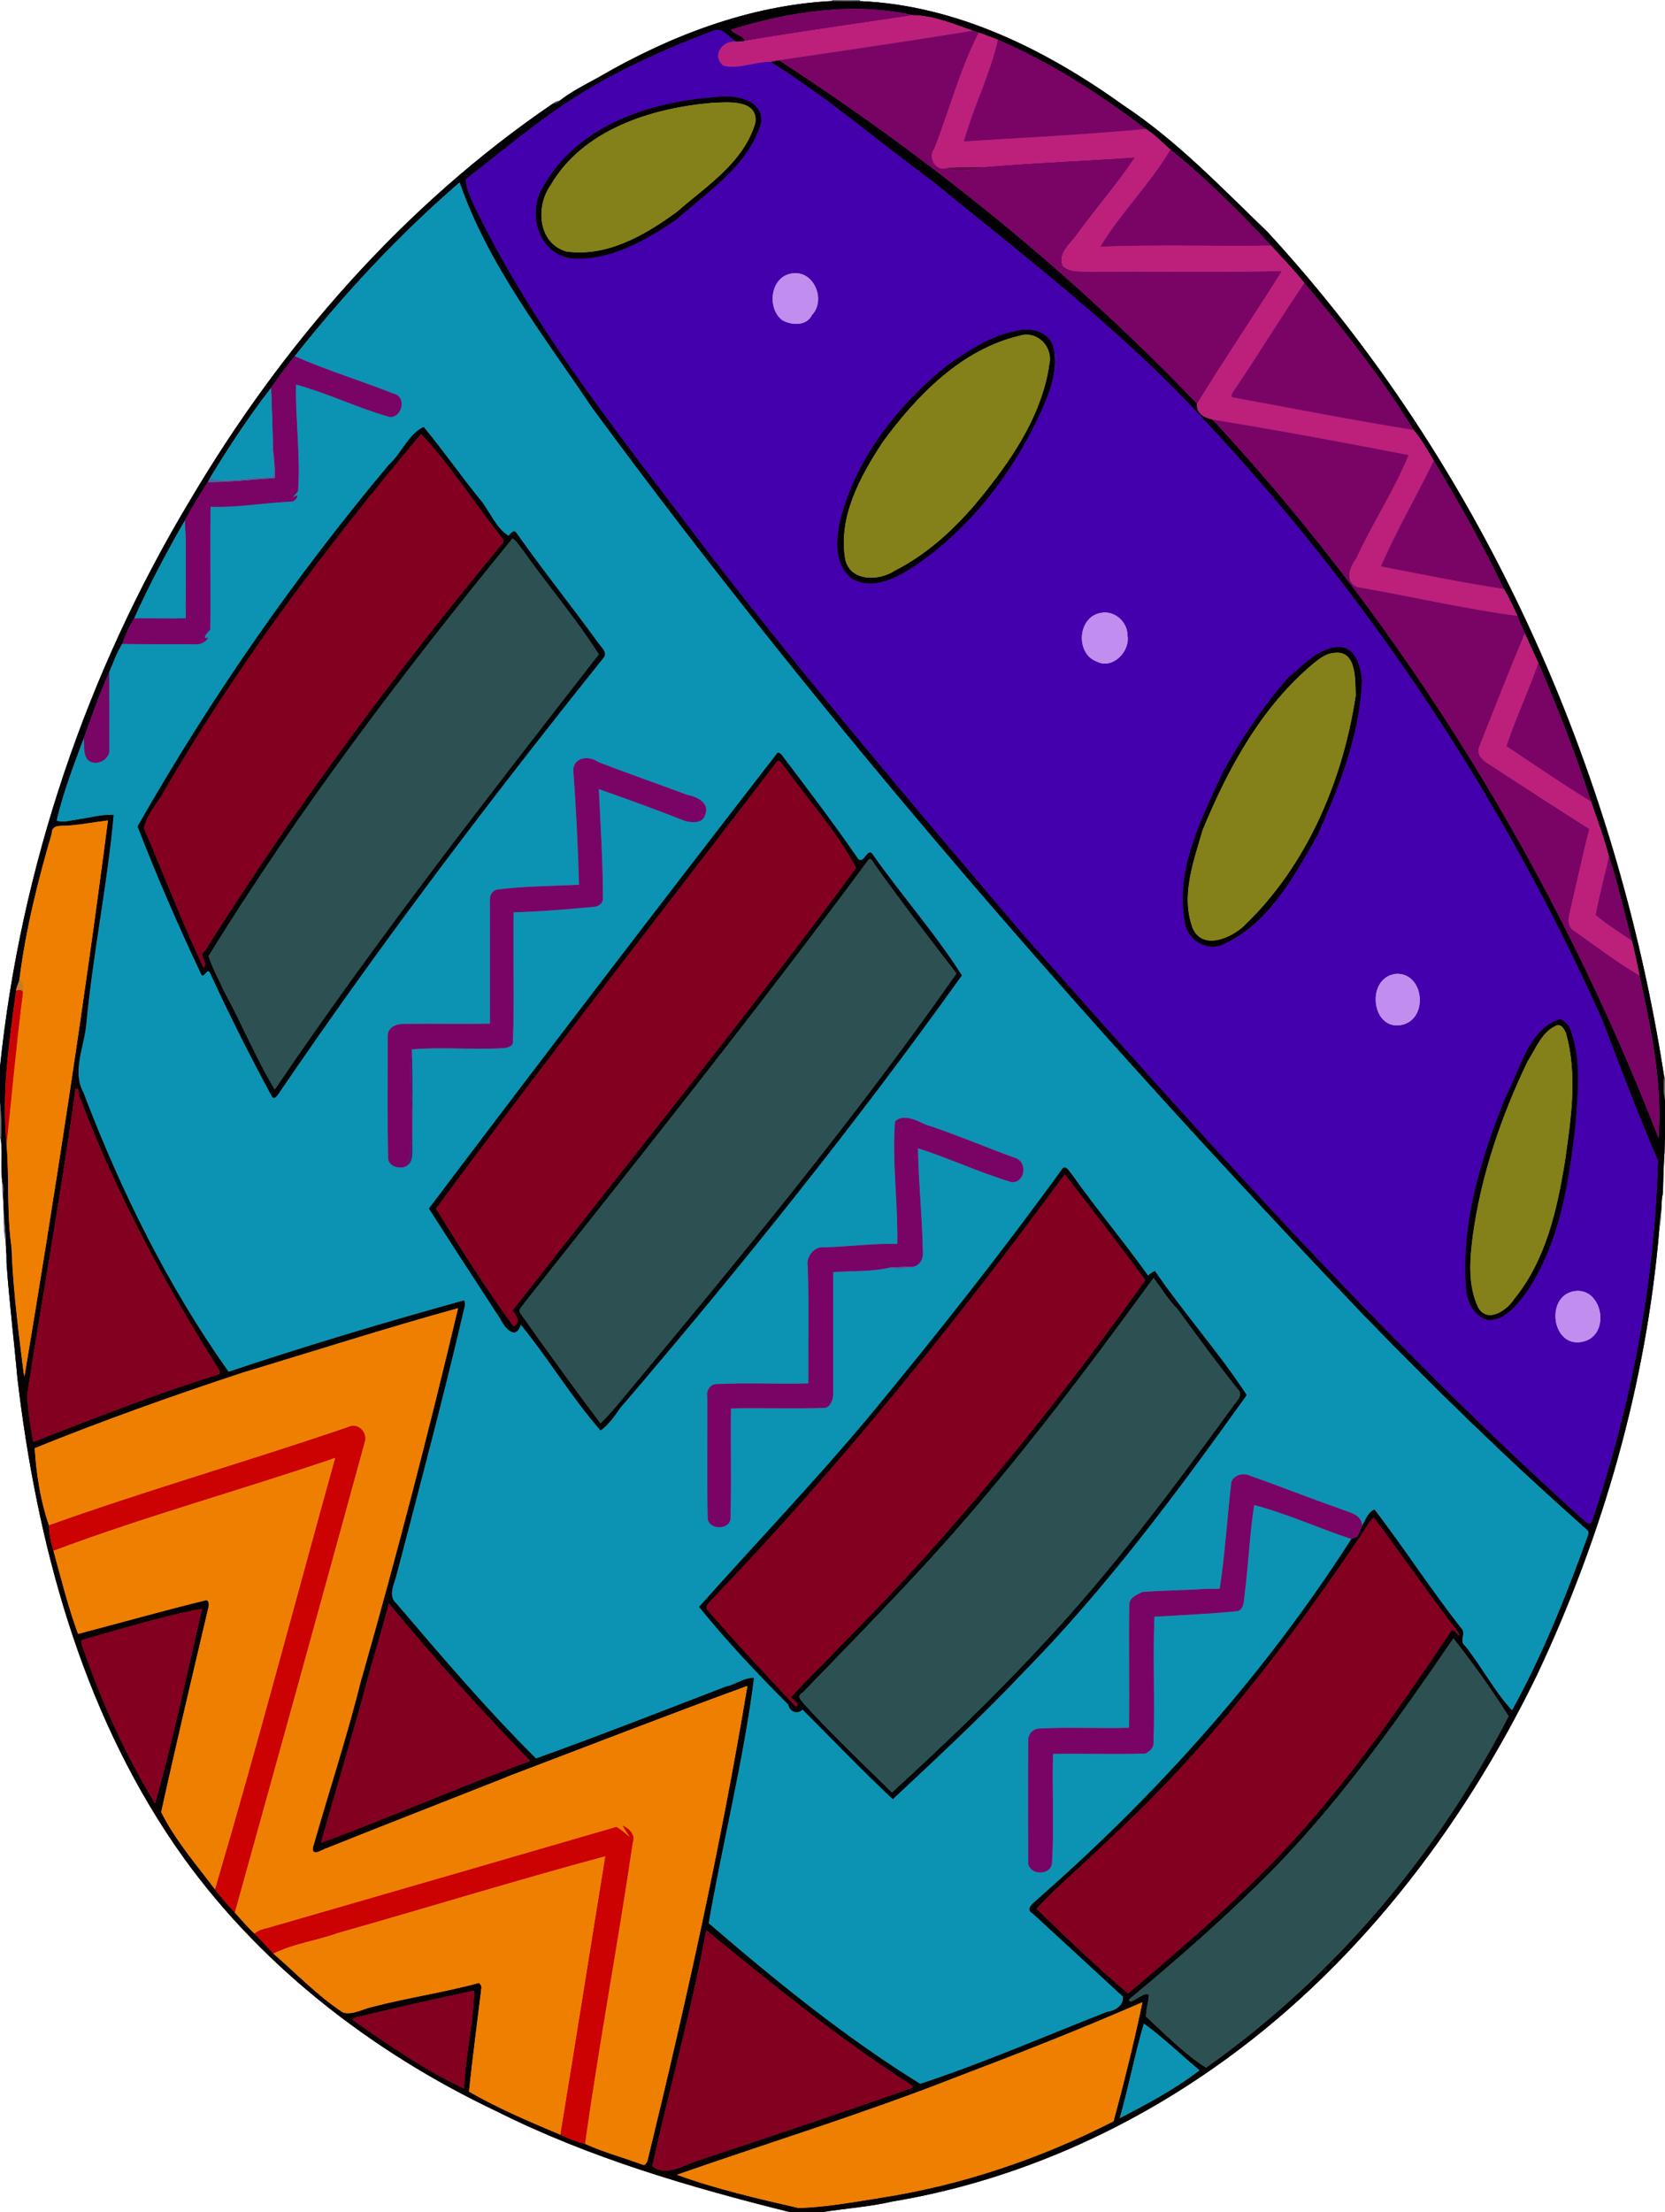 <?xml version="1.0" encoding="UTF-8"?>
<svg width="1417pt" height="1882pt" version="1.1" viewBox="0 0 1417 1882" xmlns="http://www.w3.org/2000/svg">
<path d="m708.43 0h23.23l0.3 0.94c-8.01 0.05-16 0.1-23.98-0.07l0.45-0.87z" fill="#737173"/>
<path d="m509.18 65.88c60.42-35.21 128.36-61.37 198.8-65.01 7.98 0.17 15.97 0.12 23.98 0.07 82.28 3.52 158.56 41.58 224.31 88.79 45.53 30.16 83.23 69.91 122.43 107.58 182.2 197.79 296.6 453.96 337.6 718.74-0.4 6.48-0.8 13.17 0.7 19.58v32.9c-0.1 3.92-0.2 7.86-0.4 11.82-0.8 11.34-1.1 22.75-1.4 34.15-0.2 2.5-1.1 5.1-1 7.8-0.1 2.4-0.2 4.9-0.4 7.3-1 5.5-1.6 11.1-1.7 16.7-11.1 131.1-48 259.8-104.1 378.7-63.8 131.3-155.7 251.2-276.2 335-1.3-0.2-4.1-0.8-5.4-1 108.5-76.6 196.7-181.2 257.5-298.9-14.2-22.8-30.3-45.1-47-66.3 1.1-1.3 2.7-2.1 4.1-2.9 2.9 1.4-0.7-2.7-1.1-3.8-24.5-31.5-46.8-64.5-70.9-96.2-5.1 5.4-8.4 12.3-12.8 18.3-0.2-0.5-0.7-1.5-1-2 1.6-3 2.9-6 4-9.2 2.8-5 5-11.7 10.6-14 25.4 33.2 48.1 68.4 74 101.3 4.2 4.2-2.3 11 3.2 14.9 13.9 17.5 25.1 38.8 39.8 54.7 26.3-47.5 46.4-98.3 64.8-149.3 1.6-4-4-5.9-5.9-8.5 1-1 2.1-2 3.1-3 1.6 1.3 4.5 3.1 5.8 0.6 33.6-98.9 53.5-202.8 56.4-307.3-17.3-39.66-32.2-80.24-47.8-120.58-83.5-186.53-197.9-359.25-337.5-508.55-69.6-76-151.97-138.45-231.44-203.53-46.32-33.91-89.8-71.83-138.71-102.09 2.4-0.48 4.88-1.09 7.35-1.44 128.97 83.83 249.48 181.09 355.9 292.31-1.2 8.24 6.5 11.93 13.2 13.42 164.1 176.97 292.4 386.36 379.5 611.24 3.5-46.77-6.4-92.97-16.2-138.43-2.1-9.82-3.9-19.71-6.5-29.41-6.4-23.92-11.6-48.18-19.5-71.63-4.1-15.89-9.9-31.25-15.2-46.77-13-40.04-28.2-79.39-44.9-118-3.9-8.31-7.6-16.66-11.4-25-2.3-4.92-4.3-9.96-6.4-14.97-3.5-7.81-7-15.71-11.6-22.95-17.7-37.47-38.3-73.61-59.6-109.18-5.4-8.88-10.4-18.18-17.2-26.03-27-44.44-59.4-85.42-92.9-125.07-8.8-11.15-18.8-21.28-28.3-31.85-26.9-28.81-55-56.75-85.67-81.69-7.05-5.78-13.16-12.86-21.07-17.48-39.11-29.59-80.62-56.54-125.8-75.92-5.41-1.98-10.75-4.1-16.16-6.06-1.72-0.59-3.46-1.12-5.18-1.64-16.41-5.63-32.93-12.75-50.53-13.16-51.48-11.51-105.31-3.2-155.05 12.22 1.7 4.04 9.83 4.49 11.7 9.67-2.36 0.37-4.74 0.53-7.11 0.67-6.66-2.97-12.26-13.53-20.36-8.99-31.68 11.59-62.65 25.35-92.3 41.42-1.74-0.6-3.44-1.27-5.09-2.05z" fill="#030104"/>
<path d="m622.34 25.16c49.74-15.42 103.57-23.73 155.05-12.22-47.79 7.2-95.69 13.83-143.35 21.89-1.87-5.18-10-5.63-11.7-9.67z" fill="#7a0464"/>
<path d="m777.39 12.94c17.6 0.41 34.12 7.53 50.53 13.16-54.9 9-109.98 16.99-165.02 25.11-2.47 0.35-4.95 0.96-7.35 1.44-13.37-0.18-27.1 6.68-40.13 3.19-10.03-8.64-0.6-22.17 11.51-20.34 2.37-0.14 4.75-0.3 7.11-0.67 47.66-8.06 95.56-14.69 143.35-21.89z" fill="#bc207b"/>
<path d="m606.57 26.51c8.1-4.54 13.7 6.02 20.36 8.99-12.11-1.83-21.54 11.7-11.51 20.34 13.03 3.49 26.76-3.37 40.13-3.19 48.91 30.26 92.39 68.18 138.71 102.09 79.47 65.08 161.84 127.53 231.44 203.53 139.6 149.3 254 322.02 337.5 508.55 15.6 40.34 30.5 80.92 47.8 120.58-2.9 104.5-22.8 208.4-56.4 307.3-1.3 2.5-4.2 0.7-5.8-0.6-171.2-153.7-324.4-326-477.03-497.87-92.29-108.33-184.59-216.76-271.51-329.49-70.72-93.91-146.19-186.13-197.24-292.73-2.87-6.87-6.56-13.89-6.74-21.47 38.14-29.75 75.16-61.59 117.99-84.61 29.65-16.07 60.62-29.83 92.3-41.42m3.05 56.08c-55.81 3.66-118.92 24.18-147.47 76.53-13.86 21.95-3.9 57.01 24.02 60.7 32.88 2.53 63.29-15.28 89.61-33.04 26.91-24.26 60.98-45.51 71.88-82.02 2.68-20.5-23.24-24.44-38.04-22.17m65.79 149.89c-19.41 1.16-23.58 29.17-9.7 39.87 8.04 4.59 20.75 5.17 25.34-4.38 11.91-12.39 2.07-37.18-15.64-35.49m189.38 49.04c-21.98 4.19-40.82 16.86-58.85 29.42-41.81 33.84-77.31 78.42-90.77 131.23-4.06 16.96-5.34 39.73 10.85 50.87 16.2 8 33.63 0.24 47.62-8.4 47.91-30.63 84.59-76.93 109.2-127.79 9.17-19.5 18.63-40.53 13.31-62.63-4.16-12.67-19.81-15.85-31.36-12.7m33.27 19.5c-0.4 4.32-0.19 8.65-0.12 12.99 2.63-1.71 1.51-11.59 0.12-12.99m38.62 220.4c-19.52 3.31-21.71 34.57-3.35 41.36 13.45 7.07 28.74-8.58 26.24-22.32 0-11.66-11.36-21.56-22.89-19.04m200.82 29.03c-17 1.94-28.6 15.79-41.1 25.9-21.4 24.41-39.5 51.51-55.3 79.72-18.3 40.16-41.27 82.95-32.7 128.51 1.8 14.55 18.2 25.26 32.1 19.03 38.9-17.51 60.3-57.15 80.5-92.56 18.8-41.73 36.2-85.5 38-131.7-0.7-12.35-5.7-30.58-21.5-28.9m50.8 277.98c-26.4 2.68-21.5 48.9 4.6 43.49 23-4.71 19.4-44.37-4.6-43.49m138.2 38.85c-26.1 9.37-32.5 42.09-44.6 64.62-20.8 51.38-38.3 106.4-34.4 162.5 0.5 11.7 6.4 25.8 18.8 28.6 14.5 0.5 24.1-12.4 32.1-22.6 29-42.1 36.8-93.9 42.4-143.59 2.1-27.95 5.5-57.41-5.5-83.96-2.4-2.15-5.1-6.21-8.8-5.57m13.2 231.12c-24.8 4.2-19.2 48 6.5 43.2 25.4-4.7 18-47.1-6.5-43.2z" fill="#4400ac"/>
<path d="m827.92 26.1c1.72 0.52 3.46 1.05 5.18 1.64-16.08 30.96-24.99 65.97-37.89 98.69-6.15 7.93 1.99 20.2 11.23 16.29 2.6 3.75 21.88 2.78 30.88-0.66 42.78-3.75 85.77-5.14 128.61-8.22-14.86 22.5-33.09 43.11-48.98 65.09-5.4 8.18-16.98 15.94-12.5 27.19 6.44 6.15 16.34 4.51 24.49 4.95 54-0.37 108.06 0.42 162.06-0.44-23.7 37.85-48.9 74.81-72.2 112.89-106.42-111.22-226.93-208.48-355.9-292.31 55.04-8.12 110.12-16.11 165.02-25.11z" fill="#7a0465"/>
<path d="m795.21 126.43c12.9-32.72 21.81-67.73 37.89-98.69 5.41 1.96 10.75 4.08 16.16 6.06-6.43 29.42-20.94 57.26-28.97 86.48 51.59-3.23 103.32-5.69 154.77-10.56 7.91 4.62 14.02 11.7 21.07 17.48-17.11 29.17-42.19 53.62-59.74 82.71 48.44-2.12 97.01-0.22 145.41-1.02 9.5 10.57 19.5 20.7 28.3 31.85-20.8 30.49-39.9 62.17-60.7 92.64-1 1.41-2.5 4.9 0.4 4.8 51 9.39 102 19.35 153.2 27.63 6.8 7.85 11.8 17.15 17.2 26.03-14.5 30.23-31.7 59.24-45 90.03 34.8 6.7 69.6 13.88 104.6 19.15 4.6 7.24 8.1 15.14 11.6 22.95-45.7-6.04-90.9-16.79-136.5-24.54-10.9-4.42-6.2-17.56-0.7-24.27 13.6-29.88 32.3-57.89 44.6-88.03-54.3-10.58-111.2-21.08-166.8-30.19-6.7-1.49-14.4-5.18-13.2-13.42 23.3-38.08 48.5-75.04 72.2-112.89-54 0.86-108.06 0.07-162.06 0.44-8.15-0.44-18.05 1.2-24.49-4.95-4.48-11.25 7.1-19.01 12.5-27.19 15.89-21.98 34.12-42.59 48.98-65.09-42.84 3.08-85.83 4.47-128.61 8.22-10.31 0.01-20.59 0.17-30.88 0.66-9.24 3.91-17.38-8.36-11.23-16.29z" fill="#bc207b"/>
<path d="m849.26 33.8c45.18 19.38 86.69 46.33 125.8 75.92-51.45 4.87-103.18 7.33-154.77 10.56 8.03-29.22 22.54-57.06 28.97-86.48z" fill="#7a0465"/>
<path d="m509.18 65.88c1.65 0.78 3.35 1.45 5.09 2.05-42.83 23.02-79.85 54.86-117.99 84.61 0.18 7.58 3.87 14.6 6.74 21.47 51.05 106.6 126.52 198.82 197.24 292.73 86.92 112.73 179.22 221.16 271.51 329.49 152.63 171.87 305.83 344.17 477.03 497.87-1 1-2.1 2-3.1 3-64.2-56.9-125.7-116.9-185.4-178.4-232.95-244.58-455.95-499.5-656.36-771.65-41.18-61.4-88.47-121.44-112.81-191.83-51.54 44.49-98.06 94.45-140.3 147.82-7.1 8.66-13.8 17.64-20.14 26.87-18.86 24.43-35.95 50.23-51.9 76.64-0.69 1.11-1.28 2.29-1.82 3.49-7 10.66-13.7 21.63-19.72 32.88-15.54 27.03-30.24 54.68-43.01 83.11-4.4 6.74-7.45 14.24-10.23 21.76-4.66 7.58-7.59 16.05-11.13 24.18-8.25 18.26-14.84 37.29-21.63 56.15-8.51 22.96-17.48 46.15-22.99 69.91 5.17 2.22 12.63-0.43 18.88-1.06-3.24 0.9-6.59 2.21-8.31 5.33-5.5 0.84-14.89-1.85-14.81 6.86-11.91 40.5-22.18 81.97-27.44 123.77-0.52 3.35-2.57 6.3-2.9 9.73-5.93 43.38-12.45 86.85-8.13 130.73 2.48 29.21 0.03 58.81 4.28 87.91 0.2 2.9 0.25 5.9 0.34 8.8 1.66 32.6 5.91 65.2 9.89 97.6-1.72 1.6-3.53 3-5.25 4.6-2.83-32-6.83-63.9-9.1-96 0.16-3.6 0.13-7.1-0.37-10.6-0.16-3.3-0.39-6.3-0.49-9.5 0.23-7.6-0.83-15-1.56-22.5-0.04-4.5-0.48-9-0.55-13.5-0.41-4.6 1.47-9.8-0.84-14.1-1.35-12.22 0.27-24.67-1.15-36.94 0.72-10.62 0.33-21.26-0.75-31.82v-29.65c17.66-170.18 73.97-336.04 162.06-482.63 78-131.93 181.43-250.38 308.52-336.95 2.18 0.21 4.01-0.87 5.54-2.33 10.22-7.94 21.76-13.73 33.06-19.9z" fill="#020106"/>
<path d="m609.62 82.59c14.8-2.27 40.72 1.67 38.04 22.17-10.9 36.51-44.97 57.76-71.88 82.02-26.32 17.76-56.73 35.57-89.61 33.04-27.92-3.69-37.88-38.75-24.02-60.7 28.55-52.35 91.66-72.87 147.47-76.53m-4.05 4.93c-51.52 4.52-109.48 22.7-137.01 70.04-12.84 18.13-10.9 49.29 13.48 56.42 34.79 4.83 67.05-14.03 94.13-33.81 25-21.93 56.73-41.79 66.65-75.53 2.94-20.69-24.52-17.69-37.25-17.12z" fill="#030105"/>
<path d="m470.58 88.11c1.59-1.32 3.43-2.25 5.54-2.33-1.53 1.46-3.36 2.54-5.54 2.33z" fill="#4d4f51"/>
<path d="m605.57 87.52c12.73-0.57 40.19-3.57 37.25 17.12-9.92 33.74-41.65 53.6-66.65 75.53-27.08 19.78-59.34 38.64-94.13 33.81-24.38-7.13-26.32-38.29-13.48-56.42 27.53-47.34 85.49-65.52 137.01-70.04z" fill="#84801a"/>
<path d="m996.13 127.2c30.67 24.94 58.77 52.88 85.67 81.69-48.4 0.8-96.97-1.1-145.41 1.02 17.55-29.09 42.63-53.54 59.74-82.71z" fill="#7a0465"/>
<path d="m806.44 142.72c10.29-0.49 20.57-0.65 30.88-0.66-9 3.44-28.28 4.41-30.88 0.66z" fill="#660a51"/>
<path d="m391.13 155.22c24.34 70.39 71.63 130.43 112.81 191.83 200.41 272.15 423.41 527.07 656.36 771.65 59.7 61.5 121.2 121.5 185.4 178.4 1.9 2.6 7.5 4.5 5.9 8.5-18.4 51-38.5 101.8-64.8 149.3-14.7-15.9-25.9-37.2-39.8-54.7-5.5-3.9 1-10.7-3.2-14.9-25.9-32.9-48.6-68.1-74-101.3-5.6 2.3-7.8 9-10.6 14-0.3-10.4-12.8-11.6-20.2-15-25.1-8.7-49.7-18.6-74.8-27.4-5.8-2.8-13.4-1.3-16.2 4.9-3.5 30-5.4 61.6-9.9 91-4.1 0.4-8.2-0.1-12.3 0.2-17.9 1.4-35.85 1.2-53.73 2.7-4.56 2.3-10.66 4.7-10.95 10.5-0.49 35 0.23 70-0.22 105-25.38 0.7-50.8-0.7-76.14 0.6-5.21 0.1-9.52 4.1-9.65 9.5-0.23 35.1-0.18 70.3-0.03 105.5 2.01 10 18.86 10 20.21-0.5 1.84-30.9-0.03-62 0.82-92.9 26.24-0.6 52.51 0.6 78.74-0.4 3.3-1.7 6.77-4.5 6.79-8.6 1.26-35.9-0.6-71.9 0.77-107.8 23.29-1.3 46.69-2.4 69.99-4.6 5.8-0.7 6.3-8.3 6.6-12.8 3.4-25.8 4.4-51.9 8.3-77.6 28.1 7.3 55.1 19.9 82.8 28.9-73.2 114.3-164.31 216.3-266.21 305.7-2.97 3.2-12.52 8.7-4.97 13 25.67 23.4 51.06 47.1 76.7 70.6 0.95 7.6-6.69 12.3-13.36 13-52.87 20.7-105.17 43.5-159.09 61.3-64.09-39.6-123.06-87.6-180.1-136.7 12.02-69.6 29.69-138.5 38.58-208.7-8.6-0.2-15.64 5.8-23.89 7.4-53.69 20.7-107.41 41.7-161.54 61.2-41.87-41.5-80.33-86.7-118.64-131.6-8.04-6.7-1.94-16.8-0.07-24.9 19.9-75.9 40.1-151.7 57.89-228.1 0.42-1.7 0.53-3.6-0.59-5.1-67.25 18.6-134.14 38.6-200.29 60.7-51.17-71.9-91.75-153.8-123.38-237.12-10.38-18.76 0.9-39.97 2.33-59.45 5.62-59.31 17.86-117.84 23.22-177.14-10-0.69-19.72 2.4-29.55 3.68-6.25 0.63-13.71 3.28-18.88 1.06 5.51-23.76 14.48-46.95 22.99-69.91 0.82 5.97-0.69 13.29 3.42 18.28 6.98 6.46 19.91-0.5 18.33-9.88 0.09-21.52 0.02-43.04-0.12-64.55 3.54-8.13 6.47-16.6 11.13-24.18 20.25 0.3 40.51 0.26 60.76 0.24 4.92 0.77 10.02-1.37 12.62-5.6-6.49 2-0.8-4.69 1.48-6.61 0.56-34.9-0.32-69.83 0.3-104.72 23.16 0.86 46.04-3.48 69.12-4.43 2.92 0.31 7.52-7.14 2.71-4.49-4.78 2.51 1.91-2.5 2.59-4.45 2.27-30.21-2.34-60.37-1.7-90.59 27.02 7.27 52.48 19.94 79.48 27.5 10.42 1.54 15.33-17.16 3.62-19.71-27.84-11.09-56.76-19.69-84.16-31.89 42.24-53.37 88.76-103.33 140.3-147.82m-59.98 239.92c-80.46 95.94-152.26 199.28-214.07 307.92 16.23 42.07 34.75 84.6 53.72 124.81 2.43 6.45 5.34-5.28 7.84-0.51 16.39 35.68 34 70.87 52.76 105.33 1.95 3.29 4.56-0.7 5.84-2.49 86.61-127.28 179.74-250 276.02-370.16 4.41-4.67-1.69-9.5-4.18-13.13-22.96-31.63-47.45-62.19-69.99-94.12-2.4-2.36-4.68 1.42-6.25 2.98-10.71-6.13-15.98-20.93-24.08-30.53-16.52-20.32-31.56-41.89-48.2-62.04-13.01 6.16-18.67 22.23-29.41 31.94m329.56 246.58c-99.35 128.18-197.98 256.99-295.66 386.38 19.93 31.4 40.53 62.7 60.83 94 3.41 7 12.86 18.9 17.33 4.8 23.78 29 43.24 61.9 67.91 90 6.57-4.5 11.96-12.3 16.7-19.1 101.7-118.7 199.76-240.81 290.77-368.01-22.58-35.58-51.3-67.97-75.74-102.7-4.62-7.39-7.64 9.72-12.95 3.02-19.93-28.96-41.41-57.19-62.7-85.3-1.05-1.6-4.64-7.02-6.49-3.09m-172.82 12.68c2.41 32.73 4.04 65.51 4.94 98.31-22.92 1.1-46.04 1.18-68.97 3.99-4.13 0.32-7.12 4.45-6.92 8.44 0.04 35.25 0.15 70.5 0.01 105.76-24.2 0.43-48.43-0.22-72.63 0.19-6.18-0.2-13.71 2.17-14.28 9.5 0.12 34.89-0.51 69.82 0.33 104.71 0.1 7.74 12.11 9.95 16.5 5.96 4.01-2.57 4.09-8.24 4.14-12.42-0.31-28.72 0.65-57.46-0.54-86.15 25.74-2.27 52.69 0.61 78.8-1.1 3.1-0.57 7.4-1.4 7.2-5.41 1.36-36.67-0.03-73.43 0.65-110.12 22.82-0.55 45.17-2.52 68.08-4.63 4.14-0.03 8.36-3.27 7.88-7.7-0.05-30.87-2.07-61.68-3.51-92.52 24.8 8.76 49.57 17.78 74.05 27.4 6.12 1.35 14.93 1.86 16.61-5.99 3.84-9.73-7.69-15.09-15.41-16.38-25.26-9.5-50.83-18.27-75.97-28.03-6.99-5.25-19.65-4.55-20.96 6.19m273.85 299.61c-2.58 34.63 2.6 69.39 1.96 104.19-20.74-0.4-41.37 2.3-62.08 3-8.93-1.2-15.69 8.1-14.15 16.2 1.21 33.2 0.26 66.4 0.48 99.5-26.06 0.7-52.17-0.7-78.2 0.6-5.34 0-8.95 5.8-7.73 10.8 0.17 34.7-0.48 69.4 0.32 104 1.64 9.7 20.31 9.3 19.31-1.9 0.93-30.7-0.04-61.6 0.41-92.3 26.7-0.5 53.43 0.4 80.13-0.4 4.74-1.3 6.4-6.5 6.83-10.9 0.1-34.8-0.23-69.7 0.1-104.6 15.9-1.3 32.14-0.1 47.61-3.8 5.88 1.2 15.86 1.1 18.68-0.6 5.8-0.1 9.48-4.8 9.98-10.4-0.37-30.2-3.7-60.3-4.21-90.58 27.02 8.56 52.8 20.83 79.97 28.88 11.69 0.3 13.69-18.14 1.84-20.92-25.26-9.17-49.98-19.85-75.56-28.16-7.6-3.61-18.52-9.28-25.69-2.61m142.48 40.15c-52.68 72.74-108.46 143.14-165.76 212.34-46.09 55-95.74 106.9-143.5 160.5 23.56 29.2 49.42 56.5 75.89 83.1 1.28 6 7.53 8.8 12.12 4.2 25.46 25.4 51.09 52.1 76.84 76.3 37.54-35.1 75.56-70.4 110.94-107.8 71.02-72.2 131.45-153.8 190.25-236-23.8-36.4-53.4-69.5-78.14-105.6-2.04 1.1-4.11 2.3-5.82 4-20.87-29.3-44.2-56.9-64.95-86.27-1.7-1.69-4.78-8.16-7.87-4.77z" fill="#0c93b3"/>
<path d="m675.41 232.48c17.71-1.69 27.55 23.1 15.64 35.49-4.59 9.55-17.3 8.97-25.34 4.38-13.88-10.7-9.71-38.71 9.7-39.87z" fill="#c18def"/>
<path d="m1049.4 333.38c20.8-30.47 39.9-62.15 60.7-92.64 33.5 39.65 65.9 80.63 92.9 125.07-51.2-8.28-102.2-18.24-153.2-27.63-2.9 0.1-1.4-3.39-0.4-4.8z" fill="#7a0465"/>
<path d="m864.79 281.52c11.55-3.15 27.2 0.03 31.36 12.7 5.32 22.1-4.14 43.13-13.31 62.63-24.61 50.86-61.29 97.16-109.2 127.79-13.99 8.64-31.42 16.4-47.62 8.4-16.19-11.14-14.91-33.91-10.85-50.87 13.46-52.81 48.96-97.39 90.77-131.23 18.03-12.56 36.87-25.23 58.85-29.42m2.94 4.1c-49.48 11.53-87.48 50.87-116.56 90.54-19.11 29.25-37.98 63.36-31.88 99.54 4.22 19.25 28.71 18.81 42.22 9.77 31.17-15.83 56.51-40.79 77.91-68.05 24.96-31.44 47.86-67.12 53.63-107.52 3.33-15.03-10.32-28.92-25.32-24.28z" fill="#030105"/>
<path d="m867.73 285.62c15-4.64 28.65 9.25 25.32 24.28-5.77 40.4-28.67 76.08-53.63 107.52-21.4 27.26-46.74 52.22-77.91 68.05-13.51 9.04-38 9.48-42.22-9.77-6.1-36.18 12.77-70.29 31.88-99.54 29.08-39.67 67.08-79.01 116.56-90.54z" fill="#84801a"/>
<path d="m898.06 301.02c1.39 1.4 2.51 11.28-0.12 12.99-0.07-4.34-0.28-8.67 0.12-12.99z" fill="#3e098c"/>
<path d="m230.69 329.91c6.34-9.23 13.04-18.21 20.14-26.87 27.4 12.2 56.32 20.8 84.16 31.89 11.71 2.55 6.8 21.25-3.62 19.71-27-7.56-52.46-20.23-79.48-27.5-0.64 30.22 3.97 60.38 1.7 90.59-0.68 1.95-7.37 6.96-2.59 4.45 4.81-2.65 0.21 4.8-2.71 4.49-23.08 0.95-45.96 5.29-69.12 4.43-0.62 34.89 0.26 69.82-0.3 104.72-2.28 1.92-7.97 8.61-1.48 6.61-2.6 4.23-7.7 6.37-12.62 5.6-20.25 0.02-40.51 0.06-60.76-0.24 2.78-7.52 5.83-15.02 10.23-21.76 14.57-0.32 29.16 0.43 43.72-0.16-0.37-27.64 1.06-55.37-0.71-82.95 6.02-11.25 12.72-22.22 19.72-32.88 19.02 0.23 37.91-2.29 56.88-3.34 0.36-8.07-0.44-16.09-1.57-24.06-0.17-17.59-1-35.16-1.59-52.73z" fill="#7a0465"/>
<path d="m178.79 406.55c15.95-26.41 33.04-52.21 51.9-76.64 0.59 17.57 1.42 35.14 1.59 52.73-1.08 7.62 2.6 16.22-0.94 23.37-17.2-1.16-36.69 5.5-52.55 0.54z" fill="#0c93b3"/>
<path d="m1032 356.94c55.6 9.11 112.5 19.61 166.8 30.19-12.3 30.14-31 58.15-44.6 88.03-5.5 6.71-10.2 19.85 0.7 24.27 45.6 7.75 90.8 18.5 136.5 24.54 2.1 5.01 4.1 10.05 6.4 14.97-13.6 31.94-26.2 64.49-39 96.79-2.5 8.16 5.5 12.6 11.3 16.19 27.4 17.97 54.9 35.77 82.6 53.28-5.9 22.11-10.3 44.62-15.8 66.83-1.3 6.53-4.5 16 3.1 19.98 18.2 12.96 36.1 26.59 55.3 37.74 9.8 45.46 19.7 91.66 16.2 138.43-87.1-224.88-215.4-434.27-379.5-611.24z" fill="#7a0465"/>
<path d="m331.15 395.14c10.74-9.71 16.4-25.78 29.41-31.94 16.64 20.15 31.68 41.72 48.2 62.04 8.1 9.6 13.37 24.4 24.08 30.53 6.28-4.85 15.35 8.65 12.25 12.48-2.86-3.48-5.07-7.69-8.92-10.16-92.69 113.51-181.7 230.37-258.65 355.25 3.01 9.91 8.59 19.72 12.89 29.44-7.16 2.91-7.16-26.56-19.61-14.91-18.97-40.21-37.49-82.74-53.72-124.81 61.81-108.64 133.61-211.98 214.07-307.92m27.21-25.84c-80.87 96.02-156.7 196.61-219.6 305.45-5.62 9.64-14.11 18.86-16.17 29.89 16.83 39.5 32.39 79.68 50.57 118.62 4.75-4.27-5.15-10.48 1.4-14.62 76.34-121.23 161.74-236.51 253.31-346.68 2.41-2.44-2.19-5.1-2.76-7.08-22.29-28.27-42.63-60.08-66.75-85.58z" fill="#050203"/>
<path d="m358.36 369.3c24.12 25.5 44.46 57.31 66.75 85.58 0.57 1.98 5.17 4.64 2.76 7.08-91.57 110.17-176.97 225.45-253.31 346.68-6.55 4.14 3.35 10.35-1.4 14.62-18.18-38.94-33.74-79.12-50.57-118.62 2.06-11.03 10.55-20.25 16.17-29.89 62.9-108.84 138.73-209.43 219.6-305.45z" fill="#830020"/>
<path d="m232.28 382.64c1.13 7.97 1.93 15.99 1.57 24.06-18.97 1.05-37.86 3.57-56.88 3.34 0.54-1.2 1.13-2.38 1.82-3.49 15.86 4.96 35.35-1.7 52.55-0.54 3.54-7.15-0.14-15.75 0.94-23.37z" fill="#3872a4"/>
<path d="m1220.2 391.84c21.3 35.57 41.9 71.71 59.6 109.18-35-5.27-69.8-12.45-104.6-19.15 13.3-30.79 30.5-59.8 45-90.03z" fill="#7a0465"/>
<path d="m157.25 442.92c1.77 27.58 0.34 55.31 0.71 82.95-14.56 0.59-29.15-0.16-43.72 0.16 12.77-28.43 27.47-56.08 43.01-83.11z" fill="#0c93b3"/>
<path d="m432.84 455.77c1.57-1.56 3.85-5.34 6.25-2.98 22.54 31.93 47.03 62.49 69.99 94.12 2.49 3.63 8.59 8.46 4.18 13.13-96.28 120.16-189.41 242.88-276.02 370.16-1.28 1.79-3.89 5.78-5.84 2.49-18.76-34.46-36.37-69.65-52.76-105.33-2.5-4.77-5.41 6.96-7.84 0.51 12.45-11.65 12.45 17.82 19.61 14.91 15.2 27.55 27.32 57.51 43.43 84.11 86.4-127.43 181.26-248.89 275.76-370.21-19.1-30.2-43.52-58.82-64.51-88.43 3.1-3.83-5.97-17.33-12.25-12.48z" fill="#000406"/>
<path d="m436.17 458.09c3.85 2.47 6.06 6.68 8.92 10.16 20.99 29.61 45.41 58.23 64.51 88.43-94.5 121.32-189.36 242.78-275.76 370.21-16.11-26.6-28.23-56.56-43.43-84.11-4.3-9.72-9.88-19.53-12.89-29.44 76.95-124.88 165.96-241.74 258.65-355.25z" fill="#2d5052"/>
<path d="m936.68 521.42c11.53-2.52 22.89 7.38 22.89 19.04 2.5 13.74-12.79 29.39-26.24 22.32-18.36-6.79-16.17-38.05 3.35-41.36z" fill="#c18def"/>
<path d="m1258.8 635.73c12.8-32.3 25.4-64.85 39-96.79 3.8 8.34 7.5 16.69 11.4 25-8.2 23.91-19.2 46.83-27.1 70.78 23.8 16.01 47.6 32.2 72 47.22 5.3 15.52 11.1 30.88 15.2 46.77-3.7 16.59-8.3 33.03-11.3 49.75 9.6 8.07 20.4 14.77 30.8 21.88 2.6 9.7 4.4 19.59 6.5 29.41-19.2-11.15-37.1-24.78-55.3-37.74-7.6-3.98-4.4-13.45-3.1-19.98 5.5-22.21 9.9-44.72 15.8-66.83-27.7-17.51-55.2-35.31-82.6-53.28-5.8-3.59-13.8-8.03-11.3-16.19z" fill="#bc207b"/>
<path d="m1137.5 550.45c15.8-1.68 20.8 16.55 21.5 28.9-1.8 46.2-19.2 89.97-38 131.7-20.2 35.41-41.6 75.05-80.5 92.56-13.9 6.23-30.3-4.48-32.1-19.03-8.57-45.56 14.4-88.35 32.7-128.51 15.8-28.21 33.9-55.31 55.3-79.72 12.5-10.11 24.1-23.96 41.1-25.9m-2 4.93c-6.5 0.39-11.9 4.47-16.8 8.31-44.9 37.11-73.5 89.71-95.3 142.74-7.7 26.73-18.7 55.87-8.3 83.4 8.6 18.84 32.6 8.18 43.6-2.15 53.6-51.27 84.1-123.41 95.1-195.96-0.5-12.58 1.1-38.93-18.3-36.34z" fill="#030105"/>
<path d="m1135.5 555.38c19.4-2.59 17.8 23.76 18.3 36.34-11 72.55-41.5 144.69-95.1 195.96-11 10.33-35 20.99-43.6 2.15-10.4-27.53 0.6-56.67 8.3-83.4 21.8-53.03 50.4-105.63 95.3-142.74 4.9-3.84 10.3-7.92 16.8-8.31z" fill="#84801a"/>
<path d="m1309.2 563.94c16.7 38.61 31.9 77.96 44.9 118-24.4-15.02-48.2-31.21-72-47.22 7.9-23.95 18.9-46.87 27.1-70.78z" fill="#7a0465"/>
<path d="m71.25 628.12c6.79-18.86 13.38-37.89 21.63-56.15 0.14 21.51 0.21 43.03 0.12 64.55 1.58 9.38-11.35 16.34-18.33 9.88-4.11-4.99-2.6-12.31-3.42-18.28z" fill="#790565"/>
<path d="m660.71 641.72c1.85-3.93 5.44 1.49 6.49 3.09 21.29 28.11 42.77 56.34 62.7 85.3 3.04 7.42 7.12-2.4 10.94-3.02 1.12 2.34 7.51 6.15 3.35 8.01-1.62-2.48-3.54-6.85-5.91-2.5-94.44 127.51-193.47 251.42-291.98 375.8-1.23 2.6-5.89 5.5-3.51 8.7 22.23 31.6 45.14 62.9 68.28 93.8 7-7 13.59-14.5 19.75-22.2 3.71 2.9-1.83 6-3 9.1-4.74 6.8-10.13 14.6-16.7 19.1-24.67-28.1-44.13-61-67.91-90-4.47 14.1-13.92 2.2-17.33-4.8-20.3-31.3-40.9-62.6-60.83-94 97.68-129.39 196.31-258.2 295.66-386.38m0.88 5.79c-97.04 126.71-195.61 252.37-290.52 380.69 20.8 33.7 42.37 67.9 65.9 100 7.13-3.1 2.22-9.2-0.9-13.2 97.72-125.3 198.13-248.68 292.45-376.65-15.91-30.45-40.89-57.95-61.36-86.49-1.68-1.35-3.2-5.71-5.57-4.35z" fill="#050203"/>
<path d="m487.89 654.4c1.31-10.74 13.97-11.44 20.96-6.19 25.14 9.76 50.71 18.53 75.97 28.03 7.72 1.29 19.25 6.65 15.41 16.38-1.68 7.85-10.49 7.34-16.61 5.99-24.48-9.62-49.25-18.64-74.05-27.4 1.44 30.84 3.46 61.65 3.51 92.52 0.48 4.43-3.74 7.67-7.88 7.7-22.91 2.11-45.26 4.08-68.08 4.63-0.68 36.69 0.71 73.45-0.65 110.12 0.2 4.01-4.1 4.84-7.2 5.41-26.11 1.71-53.06-1.17-78.8 1.1-3.76 32.54 4.81 66.87-3.6 98.57-4.39 3.99-16.4 1.78-16.5-5.96-0.84-34.89-0.21-69.82-0.33-104.71 0.57-7.33 8.1-9.7 14.28-9.5 24.2-0.41 48.43 0.24 72.63-0.19 0.14-35.26 0.03-70.51-0.01-105.76-0.2-3.99 2.79-8.12 6.92-8.44 22.93-2.81 46.05-2.89 68.97-3.99-0.9-32.8-2.53-65.58-4.94-98.31z" fill="#7a0465"/>
<path d="m661.59 647.51c2.37-1.36 3.89 3 5.57 4.35 20.47 28.54 45.45 56.04 61.36 86.49-94.32 127.97-194.73 251.35-292.45 376.65 3.12 4 8.03 10.1 0.9 13.2-23.53-32.1-45.1-66.3-65.9-100 94.91-128.32 193.48-253.98 290.52-380.69z" fill="#830020"/>
<path d="m67.14 696.97c9.83-1.28 19.55-4.37 29.55-3.68-5.36 59.3-17.6 117.83-23.22 177.14-1.43 19.48-12.71 40.69-2.33 59.45 31.63 83.32 72.21 165.22 123.38 237.12 4.11-0.3 8.32-0.9 12.33 0.6-59.7 19.7-119.04 40.8-177.33 64.4 1.37 21.8 4.87 44.8 12.14 65.6 0.07 7.4 1.64 14.7 3.85 21.7 6.54 23.7 12.39 47.6 20.9 70.7 36.4-9.5 72.84-19.9 109.52-28.8 1.84 1.2 1.98 3.6 1.62 5.5-13.67 58.2-27.54 116.5-40.37 174.9 11.85 23.8 29.73 44.4 45.74 65.7 5.14 6.9 10.96 13.3 16.88 19.7 5.45 6.1 10.82 12.4 16.86 18 5.56 5.4 10.56 11.4 16.01 17 19.65 16.9 37.61 36 59.44 50.2 8.44 2 16.29-3 24.32-4.8 30.16-7.9 61.16-12.3 91.25-20.5 1.02 1.1 2.2 2.5 2.02 4.2-3.5 29.4-7.56 58.9-10.53 88.3 24.85 14.3 51.27 25.5 77.63 36.6 6.75 3.3 13.78 6 21.06 7.8 15.75 7.2 32.5 11.6 48.68 17.6 2.49 1.4 3.44-1.3 4.45-3 1.86 0.9 3.09 2.6 4.07 4.4 11.15 9.3 26.64-0.7 38.19-4.6 61.39-20.3 122.69-40.8 183.64-62.2-0.84-3.2-4.77-4.1-7.09-6 5.03-1.5 7.62 4.5 11.58 6.6 10.51-0.7 19.37-9.3 30.01-8.6-77.26 30.3-157.46 54.9-235.34 82.1 32.2 11.8 68.97 20.4 103.63 28.3 23.13-0.7 46.28-4.9 69.18-8.6-2.06 5.5 7.25 2 10.34 3.1-19.85 4.6-40.22 5.8-60.22 9.1h-26.17c-85.52-21.3-170.92-46.2-249.99-85.8-108-51.2-205.78-127.2-273.84-226.2-80.31-117.3-117.74-258-134.17-397.7 1.72-1.6 3.53-3 5.25-4.6 0.23 1.1 0.48 2.2 0.76 3.3 26.22-157.3 50.64-314.92 71.03-473.06-11.01 1.37-21.94 3.46-33.02 4.36 1.72-3.12 5.07-4.43 8.31-5.33m-2.93 229.51c-11.81 86.82-27.58 173.22-41.08 259.82 0.49 13.4 2.85 27.7 5.19 40.4 51.49-20.1 104.52-41.1 157.94-57.5 0.99-0.9 0.96-2.5 0.32-3.6-46.32-73.2-87.58-149.9-118.19-230.98-2.04-1.34-0.23-10.89-4.18-8.14m102.42 443.02c-32.33 6.8-64 16.3-95.73 25.4-3.44 0.6-1.03 4.5-0.42 6.6 15.93 46.2 36.02 91.1 61.56 132.7 15.07-53.8 27.04-110.2 39.81-165.2-1.3 0.1-3.92 0.4-5.22 0.5m236.87 324c-33.27 7-66.43 14.5-99.46 22.5-1.37 0.4-5.82 1.3-3.02 3 30.1 21 60.79 42.2 93.96 57.8 1.09-27.5 8.04-57.4 8.52-83.3z" fill="#070101"/>
<path d="m58.83 702.3c11.08-0.9 22.01-2.99 33.02-4.36-20.39 158.14-44.81 315.76-71.03 473.06-0.28-1.1-0.53-2.2-0.76-3.3-3.98-32.4-8.23-65-9.89-97.6-0.09-2.3 2.26-7.6-0.34-8.8-4.25-29.1-1.8-58.7-4.28-87.91 4.69-42.75 8.35-85.61 13.9-128.26 1.21-4.44 0.76-9.15-2.87-12.2 5.26-41.8 15.53-83.27 27.44-123.77-0.08-8.71 9.31-6.02 14.81-6.86z" fill="#ef7f01"/>
<path d="m729.9 730.11c5.31 6.7 8.33-10.41 12.95-3.02 24.44 34.73 53.16 67.12 75.74 102.7-91.01 127.2-189.07 249.31-290.77 368.01 1.17-3.1 6.71-6.2 3-9.1 97.8-117.4 195.54-235.4 283.19-360.56-23.66-30.7-47.39-61.42-69.82-93.04 4.16-1.86-2.23-5.67-3.35-8.01-3.82 0.62-7.9 10.44-10.94 3.02z" fill="#000406"/>
<path d="m1369.3 728.71c7.9 23.45 13.1 47.71 19.5 71.63-10.4-7.11-21.2-13.81-30.8-21.88 3-16.72 7.6-33.16 11.3-49.75z" fill="#7a0465"/>
<path d="m738.28 732.6c2.37-4.35 4.29 0.02 5.91 2.5 22.43 31.62 46.16 62.34 69.82 93.04-87.65 125.16-185.39 243.16-283.19 360.56-6.16 7.7-12.75 15.2-19.75 22.2-23.14-30.9-46.05-62.2-68.28-93.8-2.38-3.2 2.28-6.1 3.51-8.7 98.51-124.38 197.54-248.29 291.98-375.8z" fill="#2d5052"/>
<path d="m1188.3 828.43c24-0.88 27.6 38.78 4.6 43.49-26.1 5.41-31-40.81-4.6-43.49z" fill="#c18def"/>
<path d="m16.58 832.93c3.63 3.05 4.08 7.76 2.87 12.2 0.24-3.57-3.41-3.05-5.77-2.47 0.33-3.43 2.38-6.38 2.9-9.73z" fill="#c67c25"/>
<path d="m13.68 842.66c2.36-0.58 6.01-1.1 5.77 2.47-5.55 42.65-9.21 85.51-13.9 128.26-4.32-43.88 2.2-87.35 8.13-130.73z" fill="#c90301"/>
<path d="m1326.5 867.28c3.7-0.64 6.4 3.42 8.8 5.57 11 26.55 7.6 56.01 5.5 83.96-5.6 49.69-13.4 101.49-42.4 143.59-8 10.2-17.6 23.1-32.1 22.6-12.4-2.8-18.3-16.9-18.8-28.6-3.9-56.1 13.6-111.12 34.4-162.5 12.1-22.53 18.5-55.25 44.6-64.62m-1.6 4.99c-12.8 5.36-17.8 19.78-24.9 30.79-22.5 46.81-39.5 96.67-46.6 148.24-2.6 20.3-4.4 42.5 4.8 61.4 8.1 13.2 24.3 2 30.2-7.3 27.2-33.1 36.8-76.3 43.5-117.52 5.1-36.1 10.9-73.65 0.7-109.35-1.4-2.97-3.8-7.43-7.7-6.26z" fill="#030105"/>
<path d="m1324.9 872.27c3.9-1.17 6.3 3.29 7.7 6.26 10.2 35.7 4.4 73.25-0.7 109.35-6.7 41.22-16.3 84.42-43.5 117.52-5.9 9.3-22.1 20.5-30.2 7.3-9.2-18.9-7.4-41.1-4.8-61.4 7.1-51.57 24.1-101.43 46.6-148.24 7.1-11.01 12.1-25.43 24.9-30.79z" fill="#84801a"/>
<path d="m346.87 991.26c8.41-31.7-0.16-66.03 3.6-98.57 1.19 28.69 0.23 57.43 0.54 86.15-0.05 4.18-0.13 9.85-4.14 12.42z" fill="#4f196a"/>
<path d="m1416.3 916.05 0.7 0.71v18.87c-1.5-6.41-1.1-13.1-0.7-19.58z" fill="#6f6f6e"/>
<path d="m64.21 926.48c3.95-2.75 2.14 6.8 4.18 8.14 30.61 81.08 71.87 157.78 118.19 230.98 0.64 1.1 0.67 2.7-0.32 3.6-53.42 16.4-106.45 37.4-157.94 57.5-2.34-12.7-4.7-27-5.19-40.4 13.5-86.6 29.27-173 41.08-259.82z" fill="#830020"/>
<path d="m0 937.34c1.08 10.56 1.47 21.2 0.75 31.82l-0.75-0.68v-31.14z" fill="#727171"/>
<path d="m761.74 954.01c7.17-6.67 18.09-1 25.69 2.61 25.58 8.31 50.3 18.99 75.56 28.16 11.85 2.78 9.85 21.22-1.84 20.92-27.17-8.05-52.95-20.32-79.97-28.88 0.51 30.28 3.84 60.38 4.21 90.58-0.5 5.6-4.18 10.3-9.98 10.4-6.26-0.2-12.46 0.3-18.68 0.6-15.47 3.7-31.71 2.5-47.61 3.8-0.33 34.9 0 69.8-0.1 104.6-0.43 4.4-2.09 9.6-6.83 10.9-26.7 0.8-53.43-0.1-80.13 0.4-0.45 30.7 0.52 61.6-0.41 92.3 1 11.2-17.67 11.6-19.31 1.9-0.8-34.6-0.15-69.3-0.32-104-1.22-5 2.39-10.8 7.73-10.8 26.03-1.3 52.14 0.1 78.2-0.6-0.22-33.1 0.73-66.3-0.48-99.5-1.54-8.1 5.22-17.4 14.15-16.2 20.71-0.7 41.34-3.4 62.08-3 0.64-34.8-4.54-69.56-1.96-104.19z" fill="#7a0465"/>
<path d="m1416.6 980.35c0.2-3.96 0.3-7.9 0.4-11.82v10.92l-0.4 0.9z" fill="#6d6c6f"/>
<path d="m904.22 994.16c3.09-3.39 6.17 3.08 7.87 4.77 20.75 29.37 44.08 56.97 64.95 86.27 13.53 0.3 19.79 18.2 24.96 28.3-7.86-7.9-13.6-17.5-20.22-26.4-63.09 86.5-127.88 172.3-200.9 250.8-32.13 34.5-64.97 68.3-97.88 102.1-5.55 3.1-0.93 6.7 1.42 9.7 0.13 6.8-10.95 5.7-13.57 0.4-26.47-26.6-52.33-53.9-75.89-83.1 47.76-53.6 97.41-105.5 143.5-160.5 57.3-69.2 113.08-139.6 165.76-212.34m1.93 4.92c-92.49 125.72-190.83 247.42-298.84 360.22-2.22 3-9.42 7.6-4.18 11.5 23.95 27.6 49.03 54.4 74.1 81 4.67-1.8-2.71-6.1-4.17-7.9 14.11-15.5 29.36-29.9 43.66-45.2 95.15-95.1 179.89-200.3 257.97-309.6-22.36-30.3-45.56-60.7-68.54-90.02z" fill="#050203"/>
<path d="m906.15 999.08c22.98 29.32 46.18 59.72 68.54 90.02-78.08 109.3-162.82 214.5-257.97 309.6-14.3 15.3-29.55 29.7-43.66 45.2 1.46 1.8 8.84 6.1 4.17 7.9-25.07-26.6-50.15-53.4-74.1-81-5.24-3.9 1.96-8.5 4.18-11.5 108.01-112.8 206.35-234.5 298.84-360.22z" fill="#830020"/>
<path d="m1.9 1006.1c2.31 4.3 0.43 9.5 0.84 14.1-0.99-4.6-0.35-9.4-0.84-14.1z" fill="#515052"/>
<path d="m1414.2 1022.3c-0.1-2.7 0.8-5.3 1-7.8-0.6 2.5-1.4 5.1-1 7.8z" fill="#4f504e"/>
<path d="m1412.1 1046.3c0.1-5.6 0.7-11.2 1.7-16.7 0 5.6-0.8 11.2-1.7 16.7z" fill="#5d5e5c"/>
<path d="m3.29 1033.7c0.73 7.5 1.79 14.9 1.56 22.5-1.45-7.4-1.88-15-1.56-22.5z" fill="#656566"/>
<path d="m9.83 1061.3c2.6 1.2 0.25 6.5 0.34 8.8-0.09-2.9-0.14-5.9-0.34-8.8z" fill="#d5852a"/>
<path d="m5.34 1065.7c0.5 3.5 0.53 7 0.37 10.6-0.67-3.5-0.53-7.1-0.37-10.6z" fill="#757677"/>
<path d="m756.73 1078.4c6.22-0.3 12.42-0.8 18.68-0.6-2.82 1.7-12.8 1.8-18.68 0.6z" fill="#4468a1"/>
<path d="m977.04 1085.2c1.71-1.7 3.78-2.9 5.82-4 24.74 36.1 54.34 69.2 78.14 105.6-58.8 82.2-119.23 163.8-190.25 236-35.38 37.4-73.4 72.7-110.94 107.8-25.75-24.2-51.38-50.9-76.84-76.3-4.59 4.6-10.84 1.8-12.12-4.2 2.62 5.3 13.7 6.4 13.57-0.4 23.7 26.2 49.53 50.4 74.67 75.2 43.65-40 86.87-81.1 127.07-124.7 59.45-63.1 111.39-132.8 162.34-202.7 2.6-4.3 10.3-10.2 5.3-15.2-18-22.4-34.8-45.7-51.8-68.8-5.17-10.1-11.43-28-24.96-28.3z" fill="#000406"/>
<path d="m780.88 1337.9c73.02-78.5 137.81-164.3 200.9-250.8 6.62 8.9 12.36 18.5 20.22 26.4 17 23.1 33.8 46.4 51.8 68.8 5 5-2.7 10.9-5.3 15.2-50.95 69.9-102.89 139.6-162.34 202.7-40.2 43.6-83.42 84.7-127.07 124.7-25.14-24.8-50.97-49-74.67-75.2-2.35-3-6.97-6.6-1.42-9.7 32.91-33.8 65.75-67.6 97.88-102.1z" fill="#2d5052"/>
<path d="m1339.7 1098.4c24.5-3.9 31.9 38.5 6.5 43.2-25.7 4.8-31.3-39-6.5-43.2z" fill="#c18def"/>
<path d="m194.52 1167c66.15-22.1 133.04-42.1 200.29-60.7 1.12 1.5 1.01 3.4 0.59 5.1-17.79 76.4-37.99 152.2-57.89 228.1-1.87 8.1-7.97 18.2 0.07 24.9 38.31 44.9 76.77 90.1 118.64 131.6 54.13-19.5 107.85-40.5 161.54-61.2 8.25-1.6 15.29-7.6 23.89-7.4-8.89 70.2-26.56 139.1-38.58 208.7 57.04 49.1 116.01 97.1 180.1 136.7 53.92-17.8 106.22-40.6 159.09-61.3 6.67-0.7 14.31-5.4 13.36-13-25.64-23.5-51.03-47.2-76.7-70.6-7.55-4.3 2-9.8 4.97-13 101.9-89.4 193.01-191.4 266.21-305.7 1.7-0.6 3.4-1.3 5.1-2 0.3 0.5 0.8 1.5 1 2-61.7 91.3-129.6 179.3-210.76 254.2-20.74 20.5-43.47 39.1-63.34 60.4 25.39 24.6 50.94 49.2 77.99 72 39.84-33.6 79.31-67.6 116.21-104.5 61.2-61.2 110.9-132.6 159-204.2 2.7-0.7 4 2.2 5.7 3.8-1.4 0.8-3 1.6-4.1 2.9-45.3 66.3-91.9 132.3-147.6 190.5-40.3 41.5-83.9 79.7-128.37 116.6-0.11 6.5 13.07-7.7 16.72-3.7-0.22 6.2-2.3 12-2.49 18.2 16.43 15.1 32.34 31.6 51.24 43.6 1.3 0.2 4.1 0.8 5.4 1-81.12 56.6-174.84 96.7-272.6 112.9-3.09-1.1-12.4 2.4-10.34-3.1 69.26-10.6 136.53-33.4 198.85-65.2 9.07-33.5 17.46-67.4 24.58-101.3-52.96 23.1-106.85 44.2-160.9 64.7-10.64-0.7-19.5 7.9-30.01 8.6-3.96-2.1-6.55-8.1-11.58-6.6-59.35-38.4-114.3-83.5-168.77-127.9-12.4 67.6-31.02 133.9-45.97 200.7-0.98-1.8-2.21-3.5-4.07-4.4 32.6-133.8 62.53-268.4 85.09-404.2-68.21 24.9-136.06 51.3-203.98 77.1-1.86 0.3-7.32 1.7-3.36-1.8 6.07-5.4 14.98-5.5 21.15-10.7 0.29-0.2 0.86-0.7 1.14-0.9-41.69-43.1-82.09-87.6-120.1-133.9-5.44 21.4-12.07 42.5-17.99 63.8-1.65 0.9-3.46 0.6-5.19 0.2 29.79-104.4 57.02-209.5 82.09-315.1-61.42 16.9-122 36.4-182.99 54.7-4.01-1.5-8.22-0.9-12.33-0.6m778.96 554.5c-7.78 26.5-12.9 53.8-20.5 80.4 23.18-11.9 47.62-25 67.82-40.7-15.6-12.9-31.97-28.8-47.32-39.7z" fill="#040203"/>
<path d="m206.85 1167.6c60.99-18.3 121.57-37.8 182.99-54.7-25.07 105.6-52.3 210.7-82.09 315.1-11.96 48.5-27.75 96.1-41.43 144.2-0.58 7.4 8.49 0.7 11.74-0.1 51.26-20.5 102.72-40.5 154.04-60.8 67.92-25.8 135.77-52.2 203.98-77.1-22.56 135.8-52.49 270.4-85.09 404.2-1.01 1.7-1.96 4.4-4.45 3-16.18-6-32.93-10.4-48.68-17.6 11.99-85.6 28.06-170.8 40.63-256.4 2.47-6.5-3.05-12.1-8.6-14.3 1.85 3.4 4.13 6.5 6.23 9.9-3.71-3.1-7.3-6.4-11.53-8.8-97.5 28.4-195.07 56.6-292.62 84.8-5.15 1.8-11.18 2-15.31 6-6.04-5.6-11.41-11.9-16.86-18 37.3-134 74.3-268 111.08-402.1 0.87-7.3-6.61-14.5-13.95-11.1-84.67 29-171.27 53.8-255.27 83.8-7.27-20.8-10.77-43.8-12.14-65.6 58.29-23.6 117.63-44.7 177.33-64.4z" fill="#ef7f01"/>
<path d="m296.93 1213.8c7.34-3.4 14.82 3.8 13.95 11.1-36.78 134.1-73.78 268.1-111.08 402.1-5.92-6.4-11.74-12.8-16.88-19.7 35.97-121.8 68.27-244.7 102.28-367-79.52 27.2-161.43 49.6-239.69 79-2.21-7-3.78-14.3-3.85-21.7 84-30 170.6-54.8 255.27-83.8z" fill="#cc0101"/>
<path d="m45.51 1319.3c78.26-29.4 160.17-51.8 239.69-79-34.01 122.3-66.31 245.2-102.28 367-16.01-21.3-33.89-41.9-45.74-65.7 12.83-58.4 26.7-116.7 40.37-174.9 0.36-1.9 0.22-4.3-1.62-5.5-36.68 8.9-73.12 19.3-109.52 28.8-8.51-23.1-14.36-47-20.9-70.7z" fill="#ef7f01"/>
<path d="m1048 1260.5c2.8-6.2 10.4-7.7 16.2-4.9 25.1 8.8 49.7 18.7 74.8 27.4 7.4 3.4 19.9 4.6 20.2 15-1.1 3.2-2.4 6.2-4 9.2-1.7 0.7-3.4 1.4-5.1 2-27.7-9-54.7-21.6-82.8-28.9-3.9 25.7-4.9 51.8-8.3 77.6-0.3 4.5-0.8 12.1-6.6 12.8-23.3 2.2-46.7 3.3-69.99 4.6-1.37 35.9 0.49 71.9-0.77 107.8-0.02 4.1-3.49 6.9-6.79 8.6-26.23 1-52.5-0.2-78.74 0.4-0.85 30.9 1.02 62-0.82 92.9-1.35 10.5-18.2 10.5-20.21 0.5-0.15-35.2-0.2-70.4 0.03-105.5 0.13-5.4 4.44-9.4 9.65-9.5 25.34-1.3 50.76 0.1 76.14-0.6 0.45-35-0.27-70 0.22-105 0.29-5.8 6.39-8.2 10.95-10.5 17.88-1.5 35.83-1.3 53.73-2.7 4.1-0.2 8.2 0.3 12.3-0.2 4.5-29.4 6.4-61 9.9-91z" fill="#7a0465"/>
<path d="m1156.2 1309.2c4.4-6 7.7-12.9 12.8-18.3 24.1 31.7 46.4 64.7 70.9 96.2 0.4 1.1 4 5.2 1.1 3.8-1.7-1.6-3-4.5-5.7-3.8-48.1 71.6-97.8 143-159 204.2-36.9 36.9-76.37 70.9-116.21 104.5-27.05-22.8-52.6-47.4-77.99-72 19.87-21.3 42.6-39.9 63.34-60.4 81.16-74.9 149.06-162.9 210.76-254.2z" fill="#830020"/>
<path d="m1025.8 1351.7c4.1-0.3 8.2 0.2 12.3-0.2-4.1 0.5-8.2 0-12.3 0.2z" fill="#4e3881"/>
<path d="m330.93 1364c38.01 46.3 78.41 90.8 120.1 133.9-0.28 0.2-0.85 0.7-1.14 0.9-59.55 21.5-117.5 47.3-176.91 69.1 13.12-46.8 27.44-93.2 39.96-140.1 5.92-21.3 12.55-42.4 17.99-63.8z" fill="#830020"/>
<path d="m166.63 1369.5c1.3-0.1 3.92-0.4 5.22-0.5-12.77 55-24.74 111.4-39.81 165.2-25.54-41.6-45.63-86.5-61.56-132.7-0.61-2.1-3.02-6 0.42-6.6 31.73-9.1 63.4-18.6 95.73-25.4z" fill="#830020"/>
<path d="m1089.3 1584.3c55.7-58.2 102.3-124.2 147.6-190.5 16.7 21.2 32.8 43.5 47 66.3-60.8 117.7-149 222.3-257.5 298.9-18.9-12-34.81-28.5-51.24-43.6 0.19-6.2 2.27-12 2.49-18.2-3.65-4-16.83 10.2-16.72 3.7 44.47-36.9 88.07-75.1 128.37-116.6z" fill="#2d5052"/>
<path d="m307.75 1428c1.73 0.4 3.54 0.7 5.19-0.2-12.52 46.9-26.84 93.3-39.96 140.1 59.41-21.8 117.36-47.6 176.91-69.1-6.17 5.2-15.08 5.3-21.15 10.7-3.96 3.5 1.5 2.1 3.36 1.8-51.32 20.3-102.78 40.3-154.04 60.8-3.25 0.8-12.32 7.5-11.74 0.1 13.68-48.1 29.47-95.7 41.43-144.2z" fill="#090001"/>
<path d="m529.89 1553.1c5.55 2.2 11.07 7.8 8.6 14.3-12.57 85.6-28.64 170.8-40.63 256.4-7.28-1.8-14.31-4.5-21.06-7.8 13.01-78.9 25.42-157.9 38.28-236.8-76.2 20.5-151.65 43.8-227.59 65.3-18.03 6.5-37.57 8.9-54.82 17.5-5.45-5.6-10.45-11.6-16.01-17 4.13-4 10.16-4.2 15.31-6 97.55-28.2 195.12-56.4 292.62-84.8 4.23 2.4 7.82 5.7 11.53 8.8-2.1-3.4-4.38-6.5-6.23-9.9z" fill="#cc0101"/>
<path d="m287.49 1644.5c75.94-21.5 151.39-44.8 227.59-65.3-12.86 78.9-25.27 157.9-38.28 236.8-26.36-11.1-52.78-22.3-77.63-36.6 2.97-29.4 7.03-58.9 10.53-88.3 0.18-1.7-1-3.1-2.02-4.2-30.09 8.2-61.09 12.6-91.25 20.5-8.03 1.8-15.88 6.8-24.32 4.8-21.83-14.2-39.79-33.3-59.44-50.2 17.25-8.6 36.79-11 54.82-17.5z" fill="#ef7f01"/>
<path d="m601.03 1642.1c54.47 44.4 109.42 89.5 168.77 127.9 2.32 1.9 6.25 2.8 7.09 6-60.95 21.4-122.25 41.9-183.64 62.2-11.55 3.9-27.04 13.9-38.19 4.6 14.95-66.8 33.57-133.1 45.97-200.7z" fill="#830020"/>
<path d="m403.5 1693.5c-0.48 25.9-7.43 55.8-8.52 83.3-33.17-15.6-63.86-36.8-93.96-57.8-2.8-1.7 1.65-2.6 3.02-3 33.03-8 66.19-15.5 99.46-22.5z" fill="#830020"/>
<path d="m811.39 1768c54.05-20.5 107.94-41.6 160.9-64.7-7.12 33.9-15.51 67.8-24.58 101.3-62.32 31.8-129.59 54.6-198.85 65.2-22.9 3.7-46.05 7.9-69.18 8.6-34.66-7.9-71.43-16.5-103.63-28.3 77.88-27.2 158.08-51.8 235.34-82.1z" fill="#ef7f01"/>
<path d="m973.48 1721.5c15.35 10.9 31.72 26.8 47.32 39.7-20.2 15.7-44.64 28.8-67.82 40.7 7.6-26.6 12.72-53.9 20.5-80.4z" fill="#0c93b3"/>
<path d="m708.43 0h23.23l0.3 0.94c-8.01 0.05-16 0.1-23.98-0.07l0.45-0.87z" fill="#737173"/>
<path d="m509.18 65.88c60.42-35.21 128.36-61.37 198.8-65.01 7.98 0.17 15.97 0.12 23.98 0.07 82.28 3.52 158.56 41.58 224.31 88.79 45.53 30.16 83.23 69.91 122.43 107.58 182.2 197.79 296.6 453.96 337.6 718.74-0.4 6.48-0.8 13.17 0.7 19.58v32.9c-0.1 3.92-0.2 7.86-0.4 11.82-0.8 11.34-1.1 22.75-1.4 34.15-0.2 2.5-1.1 5.1-1 7.8-0.1 2.4-0.2 4.9-0.4 7.3-1 5.5-1.6 11.1-1.7 16.7-11.1 131.1-48 259.8-104.1 378.7-63.8 131.3-155.7 251.2-276.2 335-1.3-0.2-4.1-0.8-5.4-1 108.5-76.6 196.7-181.2 257.5-298.9-14.2-22.8-30.3-45.1-47-66.3 1.1-1.3 2.7-2.1 4.1-2.9 2.9 1.4-0.7-2.7-1.1-3.8-24.5-31.5-46.8-64.5-70.9-96.2-5.1 5.4-8.4 12.3-12.8 18.3-0.2-0.5-0.7-1.5-1-2 1.6-3 2.9-6 4-9.2 2.8-5 5-11.7 10.6-14 25.4 33.2 48.1 68.4 74 101.3 4.2 4.2-2.3 11 3.2 14.9 13.9 17.5 25.1 38.8 39.8 54.7 26.3-47.5 46.4-98.3 64.8-149.3 1.6-4-4-5.9-5.9-8.5 1-1 2.1-2 3.1-3 1.6 1.3 4.5 3.1 5.8 0.6 33.6-98.9 53.5-202.8 56.4-307.3-17.3-39.66-32.2-80.24-47.8-120.58-83.5-186.53-197.9-359.25-337.5-508.55-69.6-76-151.97-138.45-231.44-203.53-46.32-33.91-89.8-71.83-138.71-102.09 2.4-0.48 4.88-1.09 7.35-1.44 128.97 83.83 249.48 181.09 355.9 292.31-1.2 8.24 6.5 11.93 13.2 13.42 164.1 176.97 292.4 386.36 379.5 611.24 3.5-46.77-6.4-92.97-16.2-138.43-2.1-9.82-3.9-19.71-6.5-29.41-6.4-23.92-11.6-48.18-19.5-71.63-4.1-15.89-9.9-31.25-15.2-46.77-13-40.04-28.2-79.39-44.9-118-3.9-8.31-7.6-16.66-11.4-25-2.3-4.92-4.3-9.96-6.4-14.97-3.5-7.81-7-15.71-11.6-22.95-17.7-37.47-38.3-73.61-59.6-109.18-5.4-8.88-10.4-18.18-17.2-26.03-27-44.44-59.4-85.42-92.9-125.07-8.8-11.15-18.8-21.28-28.3-31.85-26.9-28.81-55-56.75-85.67-81.69-7.05-5.78-13.16-12.86-21.07-17.48-39.11-29.59-80.62-56.54-125.8-75.92-5.41-1.98-10.75-4.1-16.16-6.06-1.72-0.59-3.46-1.12-5.18-1.64-16.41-5.63-32.93-12.75-50.53-13.16-51.48-11.51-105.31-3.2-155.05 12.22 1.7 4.04 9.83 4.49 11.7 9.67-2.36 0.37-4.74 0.53-7.11 0.67-6.66-2.97-12.26-13.53-20.36-8.99-31.68 11.59-62.65 25.35-92.3 41.42-1.74-0.6-3.44-1.27-5.09-2.05z" fill="#030104"/>
<path d="m622.34 25.16c49.74-15.42 103.57-23.73 155.05-12.22-47.79 7.2-95.69 13.83-143.35 21.89-1.87-5.18-10-5.63-11.7-9.67z" fill="#7a0464"/>
<path d="m777.39 12.94c17.6 0.41 34.12 7.53 50.53 13.16-54.9 9-109.98 16.99-165.02 25.11-2.47 0.35-4.95 0.96-7.35 1.44-13.37-0.18-27.1 6.68-40.13 3.19-10.03-8.64-0.6-22.17 11.51-20.34 2.37-0.14 4.75-0.3 7.11-0.67 47.66-8.06 95.56-14.69 143.35-21.89z" fill="#bc207b"/>
<path d="m606.57 26.51c8.1-4.54 13.7 6.02 20.36 8.99-12.11-1.83-21.54 11.7-11.51 20.34 13.03 3.49 26.76-3.37 40.13-3.19 48.91 30.26 92.39 68.18 138.71 102.09 79.47 65.08 161.84 127.53 231.44 203.53 139.6 149.3 254 322.02 337.5 508.55 15.6 40.34 30.5 80.92 47.8 120.58-2.9 104.5-22.8 208.4-56.4 307.3-1.3 2.5-4.2 0.7-5.8-0.6-171.2-153.7-324.4-326-477.03-497.87-92.29-108.33-184.59-216.76-271.51-329.49-70.72-93.91-146.19-186.13-197.24-292.73-2.87-6.87-6.56-13.89-6.74-21.47 38.14-29.75 75.16-61.59 117.99-84.61 29.65-16.07 60.62-29.83 92.3-41.42m3.05 56.08c-55.81 3.66-118.92 24.18-147.47 76.53-13.86 21.95-3.9 57.01 24.02 60.7 32.88 2.53 63.29-15.28 89.61-33.04 26.91-24.26 60.98-45.51 71.88-82.02 2.68-20.5-23.24-24.44-38.04-22.17m65.79 149.89c-19.41 1.16-23.58 29.17-9.7 39.87 8.04 4.59 20.75 5.17 25.34-4.38 11.91-12.39 2.07-37.18-15.64-35.49m189.38 49.04c-21.98 4.19-40.82 16.86-58.85 29.42-41.81 33.84-77.31 78.42-90.77 131.23-4.06 16.96-5.34 39.73 10.85 50.87 16.2 8 33.63 0.24 47.62-8.4 47.91-30.63 84.59-76.93 109.2-127.79 9.17-19.5 18.63-40.53 13.31-62.63-4.16-12.67-19.81-15.85-31.36-12.7m33.27 19.5c-0.4 4.32-0.19 8.65-0.12 12.99 2.63-1.71 1.51-11.59 0.12-12.99m38.62 220.4c-19.52 3.31-21.71 34.57-3.35 41.36 13.45 7.07 28.74-8.58 26.24-22.32 0-11.66-11.36-21.56-22.89-19.04m200.82 29.03c-17 1.94-28.6 15.79-41.1 25.9-21.4 24.41-39.5 51.51-55.3 79.72-18.3 40.16-41.27 82.95-32.7 128.51 1.8 14.55 18.2 25.26 32.1 19.03 38.9-17.51 60.3-57.15 80.5-92.56 18.8-41.73 36.2-85.5 38-131.7-0.7-12.35-5.7-30.58-21.5-28.9m50.8 277.98c-26.4 2.68-21.5 48.9 4.6 43.49 23-4.71 19.4-44.37-4.6-43.49m138.2 38.85c-26.1 9.37-32.5 42.09-44.6 64.62-20.8 51.38-38.3 106.4-34.4 162.5 0.5 11.7 6.4 25.8 18.8 28.6 14.5 0.5 24.1-12.4 32.1-22.6 29-42.1 36.8-93.9 42.4-143.59 2.1-27.95 5.5-57.41-5.5-83.96-2.4-2.15-5.1-6.21-8.8-5.57m13.2 231.12c-24.8 4.2-19.2 48 6.5 43.2 25.4-4.7 18-47.1-6.5-43.2z" fill="#4400ac"/>
<path d="m827.92 26.1c1.72 0.52 3.46 1.05 5.18 1.64-16.08 30.96-24.99 65.97-37.89 98.69-6.15 7.93 1.99 20.2 11.23 16.29 2.6 3.75 21.88 2.78 30.88-0.66 42.78-3.75 85.77-5.14 128.61-8.22-14.86 22.5-33.09 43.11-48.98 65.09-5.4 8.18-16.98 15.94-12.5 27.19 6.44 6.15 16.34 4.51 24.49 4.95 54-0.37 108.06 0.42 162.06-0.44-23.7 37.85-48.9 74.81-72.2 112.89-106.42-111.22-226.93-208.48-355.9-292.31 55.04-8.12 110.12-16.11 165.02-25.11z" fill="#7a0465"/>
<path d="m795.21 126.43c12.9-32.72 21.81-67.73 37.89-98.69 5.41 1.96 10.75 4.08 16.16 6.06-6.43 29.42-20.94 57.26-28.97 86.48 51.59-3.23 103.32-5.69 154.77-10.56 7.91 4.62 14.02 11.7 21.07 17.48-17.11 29.17-42.19 53.62-59.74 82.71 48.44-2.12 97.01-0.22 145.41-1.02 9.5 10.57 19.5 20.7 28.3 31.85-20.8 30.49-39.9 62.17-60.7 92.64-1 1.41-2.5 4.9 0.4 4.8 51 9.39 102 19.35 153.2 27.63 6.8 7.85 11.8 17.15 17.2 26.03-14.5 30.23-31.7 59.24-45 90.03 34.8 6.7 69.6 13.88 104.6 19.15 4.6 7.24 8.1 15.14 11.6 22.95-45.7-6.04-90.9-16.79-136.5-24.54-10.9-4.42-6.2-17.56-0.7-24.27 13.6-29.88 32.3-57.89 44.6-88.03-54.3-10.58-111.2-21.08-166.8-30.19-6.7-1.49-14.4-5.18-13.2-13.42 23.3-38.08 48.5-75.04 72.2-112.89-54 0.86-108.06 0.07-162.06 0.44-8.15-0.44-18.05 1.2-24.49-4.95-4.48-11.25 7.1-19.01 12.5-27.19 15.89-21.98 34.12-42.59 48.98-65.09-42.84 3.08-85.83 4.47-128.61 8.22-10.31 0.01-20.59 0.17-30.88 0.66-9.24 3.91-17.38-8.36-11.23-16.29z" fill="#bc207b"/>
<path d="m849.26 33.8c45.18 19.38 86.69 46.33 125.8 75.92-51.45 4.87-103.18 7.33-154.77 10.56 8.03-29.22 22.54-57.06 28.97-86.48z" fill="#7a0465"/>
<path d="m509.18 65.88c1.65 0.78 3.35 1.45 5.09 2.05-42.83 23.02-79.85 54.86-117.99 84.61 0.18 7.58 3.87 14.6 6.74 21.47 51.05 106.6 126.52 198.82 197.24 292.73 86.92 112.73 179.22 221.16 271.51 329.49 152.63 171.87 305.83 344.17 477.03 497.87-1 1-2.1 2-3.1 3-64.2-56.9-125.7-116.9-185.4-178.4-232.95-244.58-455.95-499.5-656.36-771.65-41.18-61.4-88.47-121.44-112.81-191.83-51.54 44.49-98.06 94.45-140.3 147.82-7.1 8.66-13.8 17.64-20.14 26.87-18.86 24.43-35.95 50.23-51.9 76.64-0.69 1.11-1.28 2.29-1.82 3.49-7 10.66-13.7 21.63-19.72 32.88-15.54 27.03-30.24 54.68-43.01 83.11-4.4 6.74-7.45 14.24-10.23 21.76-4.66 7.58-7.59 16.05-11.13 24.18-8.25 18.26-14.84 37.29-21.63 56.15-8.51 22.96-17.48 46.15-22.99 69.91 5.17 2.22 12.63-0.43 18.88-1.06-3.24 0.9-6.59 2.21-8.31 5.33-5.5 0.84-14.89-1.85-14.81 6.86-11.91 40.5-22.18 81.97-27.44 123.77-0.52 3.35-2.57 6.3-2.9 9.73-5.93 43.38-12.45 86.85-8.13 130.73 2.48 29.21 0.03 58.81 4.28 87.91 0.2 2.9 0.25 5.9 0.34 8.8 1.66 32.6 5.91 65.2 9.89 97.6-1.72 1.6-3.53 3-5.25 4.6-2.83-32-6.83-63.9-9.1-96 0.16-3.6 0.13-7.1-0.37-10.6-0.16-3.3-0.39-6.3-0.49-9.5 0.23-7.6-0.83-15-1.56-22.5-0.04-4.5-0.48-9-0.55-13.5-0.41-4.6 1.47-9.8-0.84-14.1-1.35-12.22 0.27-24.67-1.15-36.94 0.72-10.62 0.33-21.26-0.75-31.82v-29.65c17.66-170.18 73.97-336.04 162.06-482.63 78-131.93 181.43-250.38 308.52-336.95 2.18 0.21 4.01-0.87 5.54-2.33 10.22-7.94 21.76-13.73 33.06-19.9z" fill="#020106"/>
<path d="m609.62 82.59c14.8-2.27 40.72 1.67 38.04 22.17-10.9 36.51-44.97 57.76-71.88 82.02-26.32 17.76-56.73 35.57-89.61 33.04-27.92-3.69-37.88-38.75-24.02-60.7 28.55-52.35 91.66-72.87 147.47-76.53m-4.05 4.93c-51.52 4.52-109.48 22.7-137.01 70.04-12.84 18.13-10.9 49.29 13.48 56.42 34.79 4.83 67.05-14.03 94.13-33.81 25-21.93 56.73-41.79 66.65-75.53 2.94-20.69-24.52-17.69-37.25-17.12z" fill="#030105"/>
<path d="m470.58 88.11c1.59-1.32 3.43-2.25 5.54-2.33-1.53 1.46-3.36 2.54-5.54 2.33z" fill="#4d4f51"/>
<path d="m605.57 87.52c12.73-0.57 40.19-3.57 37.25 17.12-9.92 33.74-41.65 53.6-66.65 75.53-27.08 19.78-59.34 38.64-94.13 33.81-24.38-7.13-26.32-38.29-13.48-56.42 27.53-47.34 85.49-65.52 137.01-70.04z" fill="#84801a"/>
<path d="m996.13 127.2c30.67 24.94 58.77 52.88 85.67 81.69-48.4 0.8-96.97-1.1-145.41 1.02 17.55-29.09 42.63-53.54 59.74-82.71z" fill="#7a0465"/>
<path d="m806.44 142.72c10.29-0.49 20.57-0.65 30.88-0.66-9 3.44-28.28 4.41-30.88 0.66z" fill="#660a51"/>
<path d="m391.13 155.22c24.34 70.39 71.63 130.43 112.81 191.83 200.41 272.15 423.41 527.07 656.36 771.65 59.7 61.5 121.2 121.5 185.4 178.4 1.9 2.6 7.5 4.5 5.9 8.5-18.4 51-38.5 101.8-64.8 149.3-14.7-15.9-25.9-37.2-39.8-54.7-5.5-3.9 1-10.7-3.2-14.9-25.9-32.9-48.6-68.1-74-101.3-5.6 2.3-7.8 9-10.6 14-0.3-10.4-12.8-11.6-20.2-15-25.1-8.7-49.7-18.6-74.8-27.4-5.8-2.8-13.4-1.3-16.2 4.9-3.5 30-5.4 61.6-9.9 91-4.1 0.4-8.2-0.1-12.3 0.2-17.9 1.4-35.85 1.2-53.73 2.7-4.56 2.3-10.66 4.7-10.95 10.5-0.49 35 0.23 70-0.22 105-25.38 0.7-50.8-0.7-76.14 0.6-5.21 0.1-9.52 4.1-9.65 9.5-0.23 35.1-0.18 70.3-0.03 105.5 2.01 10 18.86 10 20.21-0.5 1.84-30.9-0.03-62 0.82-92.9 26.24-0.6 52.51 0.6 78.74-0.4 3.3-1.7 6.77-4.5 6.79-8.6 1.26-35.9-0.6-71.9 0.77-107.8 23.29-1.3 46.69-2.4 69.99-4.6 5.8-0.7 6.3-8.3 6.6-12.8 3.4-25.8 4.4-51.9 8.3-77.6 28.1 7.3 55.1 19.9 82.8 28.9-73.2 114.3-164.31 216.3-266.21 305.7-2.97 3.2-12.52 8.7-4.97 13 25.67 23.4 51.06 47.1 76.7 70.6 0.95 7.6-6.69 12.3-13.36 13-52.87 20.7-105.17 43.5-159.09 61.3-64.09-39.6-123.06-87.6-180.1-136.7 12.02-69.6 29.69-138.5 38.58-208.7-8.6-0.2-15.64 5.8-23.89 7.4-53.69 20.7-107.41 41.7-161.54 61.2-41.87-41.5-80.33-86.7-118.64-131.6-8.04-6.7-1.94-16.8-0.07-24.9 19.9-75.9 40.1-151.7 57.89-228.1 0.42-1.7 0.53-3.6-0.59-5.1-67.25 18.6-134.14 38.6-200.29 60.7-51.17-71.9-91.75-153.8-123.38-237.12-10.38-18.76 0.9-39.97 2.33-59.45 5.62-59.31 17.86-117.84 23.22-177.14-10-0.69-19.72 2.4-29.55 3.68-6.25 0.63-13.71 3.28-18.88 1.06 5.51-23.76 14.48-46.95 22.99-69.91 0.82 5.97-0.69 13.29 3.42 18.28 6.98 6.46 19.91-0.5 18.33-9.88 0.09-21.52 0.02-43.04-0.12-64.55 3.54-8.13 6.47-16.6 11.13-24.18 20.25 0.3 40.51 0.26 60.76 0.24 4.92 0.77 10.02-1.37 12.62-5.6-6.49 2-0.8-4.69 1.48-6.61 0.56-34.9-0.32-69.83 0.3-104.72 23.16 0.86 46.04-3.48 69.12-4.43 2.92 0.31 7.52-7.14 2.71-4.49-4.78 2.51 1.91-2.5 2.59-4.45 2.27-30.21-2.34-60.37-1.7-90.59 27.02 7.27 52.48 19.94 79.48 27.5 10.42 1.54 15.33-17.16 3.62-19.71-27.84-11.09-56.76-19.69-84.16-31.89 42.24-53.37 88.76-103.33 140.3-147.82m-59.98 239.92c-80.46 95.94-152.26 199.28-214.07 307.92 16.23 42.07 34.75 84.6 53.72 124.81 2.43 6.45 5.34-5.28 7.84-0.51 16.39 35.68 34 70.87 52.76 105.33 1.95 3.29 4.56-0.7 5.84-2.49 86.61-127.28 179.74-250 276.02-370.16 4.41-4.67-1.69-9.5-4.18-13.13-22.96-31.63-47.45-62.19-69.99-94.12-2.4-2.36-4.68 1.42-6.25 2.98-10.71-6.13-15.98-20.93-24.08-30.53-16.52-20.32-31.56-41.89-48.2-62.04-13.01 6.16-18.67 22.23-29.41 31.94m329.56 246.58c-99.35 128.18-197.98 256.99-295.66 386.38 19.93 31.4 40.53 62.7 60.83 94 3.41 7 12.86 18.9 17.33 4.8 23.78 29 43.24 61.9 67.91 90 6.57-4.5 11.96-12.3 16.7-19.1 101.7-118.7 199.76-240.81 290.77-368.01-22.58-35.58-51.3-67.97-75.74-102.7-4.62-7.39-7.64 9.72-12.95 3.02-19.93-28.96-41.41-57.19-62.7-85.3-1.05-1.6-4.64-7.02-6.49-3.09m-172.82 12.68c2.41 32.73 4.04 65.51 4.94 98.31-22.92 1.1-46.04 1.18-68.97 3.99-4.13 0.32-7.12 4.45-6.92 8.44 0.04 35.25 0.15 70.5 0.01 105.76-24.2 0.43-48.43-0.22-72.63 0.19-6.18-0.2-13.71 2.17-14.28 9.5 0.12 34.89-0.51 69.82 0.33 104.71 0.1 7.74 12.11 9.95 16.5 5.96 4.01-2.57 4.09-8.24 4.14-12.42-0.31-28.72 0.65-57.46-0.54-86.15 25.74-2.27 52.69 0.61 78.8-1.1 3.1-0.57 7.4-1.4 7.2-5.41 1.36-36.67-0.03-73.43 0.65-110.12 22.82-0.55 45.17-2.52 68.08-4.63 4.14-0.03 8.36-3.27 7.88-7.7-0.05-30.87-2.07-61.68-3.51-92.52 24.8 8.76 49.57 17.78 74.05 27.4 6.12 1.35 14.93 1.86 16.61-5.99 3.84-9.73-7.69-15.09-15.41-16.38-25.26-9.5-50.83-18.27-75.97-28.03-6.99-5.25-19.65-4.55-20.96 6.19m273.85 299.61c-2.58 34.63 2.6 69.39 1.96 104.19-20.74-0.4-41.37 2.3-62.08 3-8.93-1.2-15.69 8.1-14.15 16.2 1.21 33.2 0.26 66.4 0.48 99.5-26.06 0.7-52.17-0.7-78.2 0.6-5.34 0-8.95 5.8-7.73 10.8 0.17 34.7-0.48 69.4 0.32 104 1.64 9.7 20.31 9.3 19.31-1.9 0.93-30.7-0.04-61.6 0.41-92.3 26.7-0.5 53.43 0.4 80.13-0.4 4.74-1.3 6.4-6.5 6.83-10.9 0.1-34.8-0.23-69.7 0.1-104.6 15.9-1.3 32.14-0.1 47.61-3.8 5.88 1.2 15.86 1.1 18.68-0.6 5.8-0.1 9.48-4.8 9.98-10.4-0.37-30.2-3.7-60.3-4.21-90.58 27.02 8.56 52.8 20.83 79.97 28.88 11.69 0.3 13.69-18.14 1.84-20.92-25.26-9.17-49.98-19.85-75.56-28.16-7.6-3.61-18.52-9.28-25.69-2.61m142.48 40.15c-52.68 72.74-108.46 143.14-165.76 212.34-46.09 55-95.74 106.9-143.5 160.5 23.56 29.2 49.42 56.5 75.89 83.1 1.28 6 7.53 8.8 12.12 4.2 25.46 25.4 51.09 52.1 76.84 76.3 37.54-35.1 75.56-70.4 110.94-107.8 71.02-72.2 131.45-153.8 190.25-236-23.8-36.4-53.4-69.5-78.14-105.6-2.04 1.1-4.11 2.3-5.82 4-20.87-29.3-44.2-56.9-64.95-86.27-1.7-1.69-4.78-8.16-7.87-4.77z" fill="#0c93b3"/>
<path d="m675.41 232.48c17.71-1.69 27.55 23.1 15.64 35.49-4.59 9.55-17.3 8.97-25.34 4.38-13.88-10.7-9.71-38.71 9.7-39.87z" fill="#c18def"/>
<path d="m1049.4 333.38c20.8-30.47 39.9-62.15 60.7-92.64 33.5 39.65 65.9 80.63 92.9 125.07-51.2-8.28-102.2-18.24-153.2-27.63-2.9 0.1-1.4-3.39-0.4-4.8z" fill="#7a0465"/>
<path d="m864.79 281.52c11.55-3.15 27.2 0.03 31.36 12.7 5.32 22.1-4.14 43.13-13.31 62.63-24.61 50.86-61.29 97.16-109.2 127.79-13.99 8.64-31.42 16.4-47.62 8.4-16.19-11.14-14.91-33.91-10.85-50.87 13.46-52.81 48.96-97.39 90.77-131.23 18.03-12.56 36.87-25.23 58.85-29.42m2.94 4.1c-49.48 11.53-87.48 50.87-116.56 90.54-19.11 29.25-37.98 63.36-31.88 99.54 4.22 19.25 28.71 18.81 42.22 9.77 31.17-15.83 56.51-40.79 77.91-68.05 24.96-31.44 47.86-67.12 53.63-107.52 3.33-15.03-10.32-28.92-25.32-24.28z" fill="#030105"/>
<path d="m867.73 285.62c15-4.64 28.65 9.25 25.32 24.28-5.77 40.4-28.67 76.08-53.63 107.52-21.4 27.26-46.74 52.22-77.91 68.05-13.51 9.04-38 9.48-42.22-9.77-6.1-36.18 12.77-70.29 31.88-99.54 29.08-39.67 67.08-79.01 116.56-90.54z" fill="#84801a"/>
<path d="m898.06 301.02c1.39 1.4 2.51 11.28-0.12 12.99-0.07-4.34-0.28-8.67 0.12-12.99z" fill="#3e098c"/>
<path d="m230.69 329.91c6.34-9.23 13.04-18.21 20.14-26.87 27.4 12.2 56.32 20.8 84.16 31.89 11.71 2.55 6.8 21.25-3.62 19.71-27-7.56-52.46-20.23-79.48-27.5-0.64 30.22 3.97 60.38 1.7 90.59-0.68 1.95-7.37 6.96-2.59 4.45 4.81-2.65 0.21 4.8-2.71 4.49-23.08 0.95-45.96 5.29-69.12 4.43-0.62 34.89 0.26 69.82-0.3 104.72-2.28 1.92-7.97 8.61-1.48 6.61-2.6 4.23-7.7 6.37-12.62 5.6-20.25 0.02-40.51 0.06-60.76-0.24 2.78-7.52 5.83-15.02 10.23-21.76 14.57-0.32 29.16 0.43 43.72-0.16-0.37-27.64 1.06-55.37-0.71-82.95 6.02-11.25 12.72-22.22 19.72-32.88 19.02 0.23 37.91-2.29 56.88-3.34 0.36-8.07-0.44-16.09-1.57-24.06-0.17-17.59-1-35.16-1.59-52.73z" fill="#7a0465"/>
<path d="m178.79 406.55c15.95-26.41 33.04-52.21 51.9-76.64 0.59 17.57 1.42 35.14 1.59 52.73-1.08 7.62 2.6 16.22-0.94 23.37-17.2-1.16-36.69 5.5-52.55 0.54z" fill="#0c93b3"/>
<path d="m1032 356.94c55.6 9.11 112.5 19.61 166.8 30.19-12.3 30.14-31 58.15-44.6 88.03-5.5 6.71-10.2 19.85 0.7 24.27 45.6 7.75 90.8 18.5 136.5 24.54 2.1 5.01 4.1 10.05 6.4 14.97-13.6 31.94-26.2 64.49-39 96.79-2.5 8.16 5.5 12.6 11.3 16.19 27.4 17.97 54.9 35.77 82.6 53.28-5.9 22.11-10.3 44.62-15.8 66.83-1.3 6.53-4.5 16 3.1 19.98 18.2 12.96 36.1 26.59 55.3 37.74 9.8 45.46 19.7 91.66 16.2 138.43-87.1-224.88-215.4-434.27-379.5-611.24z" fill="#7a0465"/>
<path d="m331.15 395.14c10.74-9.71 16.4-25.78 29.41-31.94 16.64 20.15 31.68 41.72 48.2 62.04 8.1 9.6 13.37 24.4 24.08 30.53 6.28-4.85 15.35 8.65 12.25 12.48-2.86-3.48-5.07-7.69-8.92-10.16-92.69 113.51-181.7 230.37-258.65 355.25 3.01 9.91 8.59 19.72 12.89 29.44-7.16 2.91-7.16-26.56-19.61-14.91-18.97-40.21-37.49-82.74-53.72-124.81 61.81-108.64 133.61-211.98 214.07-307.92m27.21-25.84c-80.87 96.02-156.7 196.61-219.6 305.45-5.62 9.64-14.11 18.86-16.17 29.89 16.83 39.5 32.39 79.68 50.57 118.62 4.75-4.27-5.15-10.48 1.4-14.62 76.34-121.23 161.74-236.51 253.31-346.68 2.41-2.44-2.19-5.1-2.76-7.08-22.29-28.27-42.63-60.08-66.75-85.58z" fill="#050203"/>
<path d="m358.36 369.3c24.12 25.5 44.46 57.31 66.75 85.58 0.57 1.98 5.17 4.64 2.76 7.08-91.57 110.17-176.97 225.45-253.31 346.68-6.55 4.14 3.35 10.35-1.4 14.62-18.18-38.94-33.74-79.12-50.57-118.62 2.06-11.03 10.55-20.25 16.17-29.89 62.9-108.84 138.73-209.43 219.6-305.45z" fill="#830020"/>
<path d="m232.28 382.64c1.13 7.97 1.93 15.99 1.57 24.06-18.97 1.05-37.86 3.57-56.88 3.34 0.54-1.2 1.13-2.38 1.82-3.49 15.86 4.96 35.35-1.7 52.55-0.54 3.54-7.15-0.14-15.75 0.94-23.37z" fill="#3872a4"/>
<path d="m1220.2 391.84c21.3 35.57 41.9 71.71 59.6 109.18-35-5.27-69.8-12.45-104.6-19.15 13.3-30.79 30.5-59.8 45-90.03z" fill="#7a0465"/>
<path d="m157.25 442.92c1.77 27.58 0.34 55.31 0.71 82.95-14.56 0.59-29.15-0.16-43.72 0.16 12.77-28.43 27.47-56.08 43.01-83.11z" fill="#0c93b3"/>
<path d="m432.84 455.77c1.57-1.56 3.85-5.34 6.25-2.98 22.54 31.93 47.03 62.49 69.99 94.12 2.49 3.63 8.59 8.46 4.18 13.13-96.28 120.16-189.41 242.88-276.02 370.16-1.28 1.79-3.89 5.78-5.84 2.49-18.76-34.46-36.37-69.65-52.76-105.33-2.5-4.77-5.41 6.96-7.84 0.51 12.45-11.65 12.45 17.82 19.61 14.91 15.2 27.55 27.32 57.51 43.43 84.11 86.4-127.43 181.26-248.89 275.76-370.21-19.1-30.2-43.52-58.82-64.51-88.43 3.1-3.83-5.97-17.33-12.25-12.48z" fill="#000406"/>
<path d="m436.17 458.09c3.85 2.47 6.06 6.68 8.92 10.16 20.99 29.61 45.41 58.23 64.51 88.43-94.5 121.32-189.36 242.78-275.76 370.21-16.11-26.6-28.23-56.56-43.43-84.11-4.3-9.72-9.88-19.53-12.89-29.44 76.95-124.88 165.96-241.74 258.65-355.25z" fill="#2d5052"/>
<path d="m936.68 521.42c11.53-2.52 22.89 7.38 22.89 19.04 2.5 13.74-12.79 29.39-26.24 22.32-18.36-6.79-16.17-38.05 3.35-41.36z" fill="#c18def"/>
<path d="m1258.8 635.73c12.8-32.3 25.4-64.85 39-96.79 3.8 8.34 7.5 16.69 11.4 25-8.2 23.91-19.2 46.83-27.1 70.78 23.8 16.01 47.6 32.2 72 47.22 5.3 15.52 11.1 30.88 15.2 46.77-3.7 16.59-8.3 33.03-11.3 49.75 9.6 8.07 20.4 14.77 30.8 21.88 2.6 9.7 4.4 19.59 6.5 29.41-19.2-11.15-37.1-24.78-55.3-37.74-7.6-3.98-4.4-13.45-3.1-19.98 5.5-22.21 9.9-44.72 15.8-66.83-27.7-17.51-55.2-35.31-82.6-53.28-5.8-3.59-13.8-8.03-11.3-16.19z" fill="#bc207b"/>
<path d="m1137.5 550.45c15.8-1.68 20.8 16.55 21.5 28.9-1.8 46.2-19.2 89.97-38 131.7-20.2 35.41-41.6 75.05-80.5 92.56-13.9 6.23-30.3-4.48-32.1-19.03-8.57-45.56 14.4-88.35 32.7-128.51 15.8-28.21 33.9-55.31 55.3-79.72 12.5-10.11 24.1-23.96 41.1-25.9m-2 4.93c-6.5 0.39-11.9 4.47-16.8 8.31-44.9 37.11-73.5 89.71-95.3 142.74-7.7 26.73-18.7 55.87-8.3 83.4 8.6 18.84 32.6 8.18 43.6-2.15 53.6-51.27 84.1-123.41 95.1-195.96-0.5-12.58 1.1-38.93-18.3-36.34z" fill="#030105"/>
<path d="m1135.5 555.38c19.4-2.59 17.8 23.76 18.3 36.34-11 72.55-41.5 144.69-95.1 195.96-11 10.33-35 20.99-43.6 2.15-10.4-27.53 0.6-56.67 8.3-83.4 21.8-53.03 50.4-105.63 95.3-142.74 4.9-3.84 10.3-7.92 16.8-8.31z" fill="#84801a"/>
<path d="m1309.2 563.94c16.7 38.61 31.9 77.96 44.9 118-24.4-15.02-48.2-31.21-72-47.22 7.9-23.95 18.9-46.87 27.1-70.78z" fill="#7a0465"/>
<path d="m71.25 628.12c6.79-18.86 13.38-37.89 21.63-56.15 0.14 21.51 0.21 43.03 0.12 64.55 1.58 9.38-11.35 16.34-18.33 9.88-4.11-4.99-2.6-12.31-3.42-18.28z" fill="#790565"/>
<path d="m660.71 641.72c1.85-3.93 5.44 1.49 6.49 3.09 21.29 28.11 42.77 56.34 62.7 85.3 3.04 7.42 7.12-2.4 10.94-3.02 1.12 2.34 7.51 6.15 3.35 8.01-1.62-2.48-3.54-6.85-5.91-2.5-94.44 127.51-193.47 251.42-291.98 375.8-1.23 2.6-5.89 5.5-3.51 8.7 22.23 31.6 45.14 62.9 68.28 93.8 7-7 13.59-14.5 19.75-22.2 3.71 2.9-1.83 6-3 9.1-4.74 6.8-10.13 14.6-16.7 19.1-24.67-28.1-44.13-61-67.91-90-4.47 14.1-13.92 2.2-17.33-4.8-20.3-31.3-40.9-62.6-60.83-94 97.68-129.39 196.31-258.2 295.66-386.38m0.88 5.79c-97.04 126.71-195.61 252.37-290.52 380.69 20.8 33.7 42.37 67.9 65.9 100 7.13-3.1 2.22-9.2-0.9-13.2 97.72-125.3 198.13-248.68 292.45-376.65-15.91-30.45-40.89-57.95-61.36-86.49-1.68-1.35-3.2-5.71-5.57-4.35z" fill="#050203"/>
<path d="m487.89 654.4c1.31-10.74 13.97-11.44 20.96-6.19 25.14 9.76 50.71 18.53 75.97 28.03 7.72 1.29 19.25 6.65 15.41 16.38-1.68 7.85-10.49 7.34-16.61 5.99-24.48-9.62-49.25-18.64-74.05-27.4 1.44 30.84 3.46 61.65 3.51 92.52 0.48 4.43-3.74 7.67-7.88 7.7-22.91 2.11-45.26 4.08-68.08 4.63-0.68 36.69 0.71 73.45-0.65 110.12 0.2 4.01-4.1 4.84-7.2 5.41-26.11 1.71-53.06-1.17-78.8 1.1-3.76 32.54 4.81 66.87-3.6 98.57-4.39 3.99-16.4 1.78-16.5-5.96-0.84-34.89-0.21-69.82-0.33-104.71 0.57-7.33 8.1-9.7 14.28-9.5 24.2-0.41 48.43 0.24 72.63-0.19 0.14-35.26 0.03-70.51-0.01-105.76-0.2-3.99 2.79-8.12 6.92-8.44 22.93-2.81 46.05-2.89 68.97-3.99-0.9-32.8-2.53-65.58-4.94-98.31z" fill="#7a0465"/>
<path d="m661.59 647.51c2.37-1.36 3.89 3 5.57 4.35 20.47 28.54 45.45 56.04 61.36 86.49-94.32 127.97-194.73 251.35-292.45 376.65 3.12 4 8.03 10.1 0.9 13.2-23.53-32.1-45.1-66.3-65.9-100 94.91-128.32 193.48-253.98 290.52-380.69z" fill="#830020"/>
<path d="m67.14 696.97c9.83-1.28 19.55-4.37 29.55-3.68-5.36 59.3-17.6 117.83-23.22 177.14-1.43 19.48-12.71 40.69-2.33 59.45 31.63 83.32 72.21 165.22 123.38 237.12 4.11-0.3 8.32-0.9 12.33 0.6-59.7 19.7-119.04 40.8-177.33 64.4 1.37 21.8 4.87 44.8 12.14 65.6 0.07 7.4 1.64 14.7 3.85 21.7 6.54 23.7 12.39 47.6 20.9 70.7 36.4-9.5 72.84-19.9 109.52-28.8 1.84 1.2 1.98 3.6 1.62 5.5-13.67 58.2-27.54 116.5-40.37 174.9 11.85 23.8 29.73 44.4 45.74 65.7 5.14 6.9 10.96 13.3 16.88 19.7 5.45 6.1 10.82 12.4 16.86 18 5.56 5.4 10.56 11.4 16.01 17 19.65 16.9 37.61 36 59.44 50.2 8.44 2 16.29-3 24.32-4.8 30.16-7.9 61.16-12.3 91.25-20.5 1.02 1.1 2.2 2.5 2.02 4.2-3.5 29.4-7.56 58.9-10.53 88.3 24.85 14.3 51.27 25.5 77.63 36.6 6.75 3.3 13.78 6 21.06 7.8 15.75 7.2 32.5 11.6 48.68 17.6 2.49 1.4 3.44-1.3 4.45-3 1.86 0.9 3.09 2.6 4.07 4.4 11.15 9.3 26.64-0.7 38.19-4.6 61.39-20.3 122.69-40.8 183.64-62.2-0.84-3.2-4.77-4.1-7.09-6 5.03-1.5 7.62 4.5 11.58 6.6 10.51-0.7 19.37-9.3 30.01-8.6-77.26 30.3-157.46 54.9-235.34 82.1 32.2 11.8 68.97 20.4 103.63 28.3 23.13-0.7 46.28-4.9 69.18-8.6-2.06 5.5 7.25 2 10.34 3.1-19.85 4.6-40.22 5.8-60.22 9.1h-26.17c-85.52-21.3-170.92-46.2-249.99-85.8-108-51.2-205.78-127.2-273.84-226.2-80.31-117.3-117.74-258-134.17-397.7 1.72-1.6 3.53-3 5.25-4.6 0.23 1.1 0.48 2.2 0.76 3.3 26.22-157.3 50.64-314.92 71.03-473.06-11.01 1.37-21.94 3.46-33.02 4.36 1.72-3.12 5.07-4.43 8.31-5.33m-2.93 229.51c-11.81 86.82-27.58 173.22-41.08 259.82 0.49 13.4 2.85 27.7 5.19 40.4 51.49-20.1 104.52-41.1 157.94-57.5 0.99-0.9 0.96-2.5 0.32-3.6-46.32-73.2-87.58-149.9-118.19-230.98-2.04-1.34-0.23-10.89-4.18-8.14m102.42 443.02c-32.33 6.8-64 16.3-95.73 25.4-3.44 0.6-1.03 4.5-0.42 6.6 15.93 46.2 36.02 91.1 61.56 132.7 15.07-53.8 27.04-110.2 39.81-165.2-1.3 0.1-3.92 0.4-5.22 0.5m236.87 324c-33.27 7-66.43 14.5-99.46 22.5-1.37 0.4-5.82 1.3-3.02 3 30.1 21 60.79 42.2 93.96 57.8 1.09-27.5 8.04-57.4 8.52-83.3z" fill="#070101"/>
<path d="m58.83 702.3c11.08-0.9 22.01-2.99 33.02-4.36-20.39 158.14-44.81 315.76-71.03 473.06-0.28-1.1-0.53-2.2-0.76-3.3-3.98-32.4-8.23-65-9.89-97.6-0.09-2.3 2.26-7.6-0.34-8.8-4.25-29.1-1.8-58.7-4.28-87.91 4.69-42.75 8.35-85.61 13.9-128.26 1.21-4.44 0.76-9.15-2.87-12.2 5.26-41.8 15.53-83.27 27.44-123.77-0.08-8.71 9.31-6.02 14.81-6.86z" fill="#ef7f01"/>
<path d="m729.9 730.11c5.31 6.7 8.33-10.41 12.95-3.02 24.44 34.73 53.16 67.12 75.74 102.7-91.01 127.2-189.07 249.31-290.77 368.01 1.17-3.1 6.71-6.2 3-9.1 97.8-117.4 195.54-235.4 283.19-360.56-23.66-30.7-47.39-61.42-69.82-93.04 4.16-1.86-2.23-5.67-3.35-8.01-3.82 0.62-7.9 10.44-10.94 3.02z" fill="#000406"/>
<path d="m1369.3 728.71c7.9 23.45 13.1 47.71 19.5 71.63-10.4-7.11-21.2-13.81-30.8-21.88 3-16.72 7.6-33.16 11.3-49.75z" fill="#7a0465"/>
<path d="m738.28 732.6c2.37-4.35 4.29 0.02 5.91 2.5 22.43 31.62 46.16 62.34 69.82 93.04-87.65 125.16-185.39 243.16-283.19 360.56-6.16 7.7-12.75 15.2-19.75 22.2-23.14-30.9-46.05-62.2-68.28-93.8-2.38-3.2 2.28-6.1 3.51-8.7 98.51-124.38 197.54-248.29 291.98-375.8z" fill="#2d5052"/>
<path d="m1188.3 828.43c24-0.88 27.6 38.78 4.6 43.49-26.1 5.41-31-40.81-4.6-43.49z" fill="#c18def"/>
<path d="m16.58 832.93c3.63 3.05 4.08 7.76 2.87 12.2 0.24-3.57-3.41-3.05-5.77-2.47 0.33-3.43 2.38-6.38 2.9-9.73z" fill="#c67c25"/>
<path d="m13.68 842.66c2.36-0.58 6.01-1.1 5.77 2.47-5.55 42.65-9.21 85.51-13.9 128.26-4.32-43.88 2.2-87.35 8.13-130.73z" fill="#c90301"/>
<path d="m1326.5 867.28c3.7-0.64 6.4 3.42 8.8 5.57 11 26.55 7.6 56.01 5.5 83.96-5.6 49.69-13.4 101.49-42.4 143.59-8 10.2-17.6 23.1-32.1 22.6-12.4-2.8-18.3-16.9-18.8-28.6-3.9-56.1 13.6-111.12 34.4-162.5 12.1-22.53 18.5-55.25 44.6-64.62m-1.6 4.99c-12.8 5.36-17.8 19.78-24.9 30.79-22.5 46.81-39.5 96.67-46.6 148.24-2.6 20.3-4.4 42.5 4.8 61.4 8.1 13.2 24.3 2 30.2-7.3 27.2-33.1 36.8-76.3 43.5-117.52 5.1-36.1 10.9-73.65 0.7-109.35-1.4-2.97-3.8-7.43-7.7-6.26z" fill="#030105"/>
<path d="m1324.9 872.27c3.9-1.17 6.3 3.29 7.7 6.26 10.2 35.7 4.4 73.25-0.7 109.35-6.7 41.22-16.3 84.42-43.5 117.52-5.9 9.3-22.1 20.5-30.2 7.3-9.2-18.9-7.4-41.1-4.8-61.4 7.1-51.57 24.1-101.43 46.6-148.24 7.1-11.01 12.1-25.43 24.9-30.79z" fill="#84801a"/>
<path d="m346.87 991.26c8.41-31.7-0.16-66.03 3.6-98.57 1.19 28.69 0.23 57.43 0.54 86.15-0.05 4.18-0.13 9.85-4.14 12.42z" fill="#4f196a"/>
<path d="m1416.3 916.05 0.7 0.71v18.87c-1.5-6.41-1.1-13.1-0.7-19.58z" fill="#6f6f6e"/>
<path d="m64.21 926.48c3.95-2.75 2.14 6.8 4.18 8.14 30.61 81.08 71.87 157.78 118.19 230.98 0.64 1.1 0.67 2.7-0.32 3.6-53.42 16.4-106.45 37.4-157.94 57.5-2.34-12.7-4.7-27-5.19-40.4 13.5-86.6 29.27-173 41.08-259.82z" fill="#830020"/>
<path d="m0 937.34c1.08 10.56 1.47 21.2 0.75 31.82l-0.75-0.68v-31.14z" fill="#727171"/>
<path d="m761.74 954.01c7.17-6.67 18.09-1 25.69 2.61 25.58 8.31 50.3 18.99 75.56 28.16 11.85 2.78 9.85 21.22-1.84 20.92-27.17-8.05-52.95-20.32-79.97-28.88 0.51 30.28 3.84 60.38 4.21 90.58-0.5 5.6-4.18 10.3-9.98 10.4-6.26-0.2-12.46 0.3-18.68 0.6-15.47 3.7-31.71 2.5-47.61 3.8-0.33 34.9 0 69.8-0.1 104.6-0.43 4.4-2.09 9.6-6.83 10.9-26.7 0.8-53.43-0.1-80.13 0.4-0.45 30.7 0.52 61.6-0.41 92.3 1 11.2-17.67 11.6-19.31 1.9-0.8-34.6-0.15-69.3-0.32-104-1.22-5 2.39-10.8 7.73-10.8 26.03-1.3 52.14 0.1 78.2-0.6-0.22-33.1 0.73-66.3-0.48-99.5-1.54-8.1 5.22-17.4 14.15-16.2 20.71-0.7 41.34-3.4 62.08-3 0.64-34.8-4.54-69.56-1.96-104.19z" fill="#7a0465"/>
<path d="m1416.6 980.35c0.2-3.96 0.3-7.9 0.4-11.82v10.92l-0.4 0.9z" fill="#6d6c6f"/>
<path d="m904.22 994.16c3.09-3.39 6.17 3.08 7.87 4.77 20.75 29.37 44.08 56.97 64.95 86.27 13.53 0.3 19.79 18.2 24.96 28.3-7.86-7.9-13.6-17.5-20.22-26.4-63.09 86.5-127.88 172.3-200.9 250.8-32.13 34.5-64.97 68.3-97.88 102.1-5.55 3.1-0.93 6.7 1.42 9.7 0.13 6.8-10.95 5.7-13.57 0.4-26.47-26.6-52.33-53.9-75.89-83.1 47.76-53.6 97.41-105.5 143.5-160.5 57.3-69.2 113.08-139.6 165.76-212.34m1.93 4.92c-92.49 125.72-190.83 247.42-298.84 360.22-2.22 3-9.42 7.6-4.18 11.5 23.95 27.6 49.03 54.4 74.1 81 4.67-1.8-2.71-6.1-4.17-7.9 14.11-15.5 29.36-29.9 43.66-45.2 95.15-95.1 179.89-200.3 257.97-309.6-22.36-30.3-45.56-60.7-68.54-90.02z" fill="#050203"/>
<path d="m906.15 999.08c22.98 29.32 46.18 59.72 68.54 90.02-78.08 109.3-162.82 214.5-257.97 309.6-14.3 15.3-29.55 29.7-43.66 45.2 1.46 1.8 8.84 6.1 4.17 7.9-25.07-26.6-50.15-53.4-74.1-81-5.24-3.9 1.96-8.5 4.18-11.5 108.01-112.8 206.35-234.5 298.84-360.22z" fill="#830020"/>
<path d="m1.9 1006.1c2.31 4.3 0.43 9.5 0.84 14.1-0.99-4.6-0.35-9.4-0.84-14.1z" fill="#515052"/>
<path d="m1414.2 1022.3c-0.1-2.7 0.8-5.3 1-7.8-0.6 2.5-1.4 5.1-1 7.8z" fill="#4f504e"/>
<path d="m1412.1 1046.3c0.1-5.6 0.7-11.2 1.7-16.7 0 5.6-0.8 11.2-1.7 16.7z" fill="#5d5e5c"/>
<path d="m3.29 1033.7c0.73 7.5 1.79 14.9 1.56 22.5-1.45-7.4-1.88-15-1.56-22.5z" fill="#656566"/>
<path d="m9.83 1061.3c2.6 1.2 0.25 6.5 0.34 8.8-0.09-2.9-0.14-5.9-0.34-8.8z" fill="#d5852a"/>
<path d="m5.34 1065.7c0.5 3.5 0.53 7 0.37 10.6-0.67-3.5-0.53-7.1-0.37-10.6z" fill="#757677"/>
<path d="m756.73 1078.4c6.22-0.3 12.42-0.8 18.68-0.6-2.82 1.7-12.8 1.8-18.68 0.6z" fill="#4468a1"/>
<path d="m977.04 1085.2c1.71-1.7 3.78-2.9 5.82-4 24.74 36.1 54.34 69.2 78.14 105.6-58.8 82.2-119.23 163.8-190.25 236-35.38 37.4-73.4 72.7-110.94 107.8-25.75-24.2-51.38-50.9-76.84-76.3-4.59 4.6-10.84 1.8-12.12-4.2 2.62 5.3 13.7 6.4 13.57-0.4 23.7 26.2 49.53 50.4 74.67 75.2 43.65-40 86.87-81.1 127.07-124.7 59.45-63.1 111.39-132.8 162.34-202.7 2.6-4.3 10.3-10.2 5.3-15.2-18-22.4-34.8-45.7-51.8-68.8-5.17-10.1-11.43-28-24.96-28.3z" fill="#000406"/>
<path d="m780.88 1337.9c73.02-78.5 137.81-164.3 200.9-250.8 6.62 8.9 12.36 18.5 20.22 26.4 17 23.1 33.8 46.4 51.8 68.8 5 5-2.7 10.9-5.3 15.2-50.95 69.9-102.89 139.6-162.34 202.7-40.2 43.6-83.42 84.7-127.07 124.7-25.14-24.8-50.97-49-74.67-75.2-2.35-3-6.97-6.6-1.42-9.7 32.91-33.8 65.75-67.6 97.88-102.1z" fill="#2d5052"/>
<path d="m1339.7 1098.4c24.5-3.9 31.9 38.5 6.5 43.2-25.7 4.8-31.3-39-6.5-43.2z" fill="#c18def"/>
<path d="m194.52 1167c66.15-22.1 133.04-42.1 200.29-60.7 1.12 1.5 1.01 3.4 0.59 5.1-17.79 76.4-37.99 152.2-57.89 228.1-1.87 8.1-7.97 18.2 0.07 24.9 38.31 44.9 76.77 90.1 118.64 131.6 54.13-19.5 107.85-40.5 161.54-61.2 8.25-1.6 15.29-7.6 23.89-7.4-8.89 70.2-26.56 139.1-38.58 208.7 57.04 49.1 116.01 97.1 180.1 136.7 53.92-17.8 106.22-40.6 159.09-61.3 6.67-0.7 14.31-5.4 13.36-13-25.64-23.5-51.03-47.2-76.7-70.6-7.55-4.3 2-9.8 4.97-13 101.9-89.4 193.01-191.4 266.21-305.7 1.7-0.6 3.4-1.3 5.1-2 0.3 0.5 0.8 1.5 1 2-61.7 91.3-129.6 179.3-210.76 254.2-20.74 20.5-43.47 39.1-63.34 60.4 25.39 24.6 50.94 49.2 77.99 72 39.84-33.6 79.31-67.6 116.21-104.5 61.2-61.2 110.9-132.6 159-204.2 2.7-0.7 4 2.2 5.7 3.8-1.4 0.8-3 1.6-4.1 2.9-45.3 66.3-91.9 132.3-147.6 190.5-40.3 41.5-83.9 79.7-128.37 116.6-0.11 6.5 13.07-7.7 16.72-3.7-0.22 6.2-2.3 12-2.49 18.2 16.43 15.1 32.34 31.6 51.24 43.6 1.3 0.2 4.1 0.8 5.4 1-81.12 56.6-174.84 96.7-272.6 112.9-3.09-1.1-12.4 2.4-10.34-3.1 69.26-10.6 136.53-33.4 198.85-65.2 9.07-33.5 17.46-67.4 24.58-101.3-52.96 23.1-106.85 44.2-160.9 64.7-10.64-0.7-19.5 7.9-30.01 8.6-3.96-2.1-6.55-8.1-11.58-6.6-59.35-38.4-114.3-83.5-168.77-127.9-12.4 67.6-31.02 133.9-45.97 200.7-0.98-1.8-2.21-3.5-4.07-4.4 32.6-133.8 62.53-268.4 85.09-404.2-68.21 24.9-136.06 51.3-203.98 77.1-1.86 0.3-7.32 1.7-3.36-1.8 6.07-5.4 14.98-5.5 21.15-10.7 0.29-0.2 0.86-0.7 1.14-0.9-41.69-43.1-82.09-87.6-120.1-133.9-5.44 21.4-12.07 42.5-17.99 63.8-1.65 0.9-3.46 0.6-5.19 0.2 29.79-104.4 57.02-209.5 82.09-315.1-61.42 16.9-122 36.4-182.99 54.7-4.01-1.5-8.22-0.9-12.33-0.6m778.96 554.5c-7.78 26.5-12.9 53.8-20.5 80.4 23.18-11.9 47.62-25 67.82-40.7-15.6-12.9-31.97-28.8-47.32-39.7z" fill="#040203"/>
<path d="m206.85 1167.6c60.99-18.3 121.57-37.8 182.99-54.7-25.07 105.6-52.3 210.7-82.09 315.1-11.96 48.5-27.75 96.1-41.43 144.2-0.58 7.4 8.49 0.7 11.74-0.1 51.26-20.5 102.72-40.5 154.04-60.8 67.92-25.8 135.77-52.2 203.98-77.1-22.56 135.8-52.49 270.4-85.09 404.2-1.01 1.7-1.96 4.4-4.45 3-16.18-6-32.93-10.4-48.68-17.6 11.99-85.6 28.06-170.8 40.63-256.4 2.47-6.5-3.05-12.1-8.6-14.3 1.85 3.4 4.13 6.5 6.23 9.9-3.71-3.1-7.3-6.4-11.53-8.8-97.5 28.4-195.07 56.6-292.62 84.8-5.15 1.8-11.18 2-15.31 6-6.04-5.6-11.41-11.9-16.86-18 37.3-134 74.3-268 111.08-402.1 0.87-7.3-6.61-14.5-13.95-11.1-84.67 29-171.27 53.8-255.27 83.8-7.27-20.8-10.77-43.8-12.14-65.6 58.29-23.6 117.63-44.7 177.33-64.4z" fill="#ef7f01"/>
<path d="m296.93 1213.8c7.34-3.4 14.82 3.8 13.95 11.1-36.78 134.1-73.78 268.1-111.08 402.1-5.92-6.4-11.74-12.8-16.88-19.7 35.97-121.8 68.27-244.7 102.28-367-79.52 27.2-161.43 49.6-239.69 79-2.21-7-3.78-14.3-3.85-21.7 84-30 170.6-54.8 255.27-83.8z" fill="#cc0101"/>
<path d="m45.51 1319.3c78.26-29.4 160.17-51.8 239.69-79-34.01 122.3-66.31 245.2-102.28 367-16.01-21.3-33.89-41.9-45.74-65.7 12.83-58.4 26.7-116.7 40.37-174.9 0.36-1.9 0.22-4.3-1.62-5.5-36.68 8.9-73.12 19.3-109.52 28.8-8.51-23.1-14.36-47-20.9-70.7z" fill="#ef7f01"/>
<path d="m1048 1260.5c2.8-6.2 10.4-7.7 16.2-4.9 25.1 8.8 49.7 18.7 74.8 27.4 7.4 3.4 19.9 4.6 20.2 15-1.1 3.2-2.4 6.2-4 9.2-1.7 0.7-3.4 1.4-5.1 2-27.7-9-54.7-21.6-82.8-28.9-3.9 25.7-4.9 51.8-8.3 77.6-0.3 4.5-0.8 12.1-6.6 12.8-23.3 2.2-46.7 3.3-69.99 4.6-1.37 35.9 0.49 71.9-0.77 107.8-0.02 4.1-3.49 6.9-6.79 8.6-26.23 1-52.5-0.2-78.74 0.4-0.85 30.9 1.02 62-0.82 92.9-1.35 10.5-18.2 10.5-20.21 0.5-0.15-35.2-0.2-70.4 0.03-105.5 0.13-5.4 4.44-9.4 9.65-9.5 25.34-1.3 50.76 0.1 76.14-0.6 0.45-35-0.27-70 0.22-105 0.29-5.8 6.39-8.2 10.95-10.5 17.88-1.5 35.83-1.3 53.73-2.7 4.1-0.2 8.2 0.3 12.3-0.2 4.5-29.4 6.4-61 9.9-91z" fill="#7a0465"/>
<path d="m1156.2 1309.2c4.4-6 7.7-12.9 12.8-18.3 24.1 31.7 46.4 64.7 70.9 96.2 0.4 1.1 4 5.2 1.1 3.8-1.7-1.6-3-4.5-5.7-3.8-48.1 71.6-97.8 143-159 204.2-36.9 36.9-76.37 70.9-116.21 104.5-27.05-22.8-52.6-47.4-77.99-72 19.87-21.3 42.6-39.9 63.34-60.4 81.16-74.9 149.06-162.9 210.76-254.2z" fill="#830020"/>
<path d="m1025.8 1351.7c4.1-0.3 8.2 0.2 12.3-0.2-4.1 0.5-8.2 0-12.3 0.2z" fill="#4e3881"/>
<path d="m330.93 1364c38.01 46.3 78.41 90.8 120.1 133.9-0.28 0.2-0.85 0.7-1.14 0.9-59.55 21.5-117.5 47.3-176.91 69.1 13.12-46.8 27.44-93.2 39.96-140.1 5.92-21.3 12.55-42.4 17.99-63.8z" fill="#830020"/>
<path d="m166.63 1369.5c1.3-0.1 3.92-0.4 5.22-0.5-12.77 55-24.74 111.4-39.81 165.2-25.54-41.6-45.63-86.5-61.56-132.7-0.61-2.1-3.02-6 0.42-6.6 31.73-9.1 63.4-18.6 95.73-25.4z" fill="#830020"/>
<path d="m1089.3 1584.3c55.7-58.2 102.3-124.2 147.6-190.5 16.7 21.2 32.8 43.5 47 66.3-60.8 117.7-149 222.3-257.5 298.9-18.9-12-34.81-28.5-51.24-43.6 0.19-6.2 2.27-12 2.49-18.2-3.65-4-16.83 10.2-16.72 3.7 44.47-36.9 88.07-75.1 128.37-116.6z" fill="#2d5052"/>
<path d="m307.75 1428c1.73 0.4 3.54 0.7 5.19-0.2-12.52 46.9-26.84 93.3-39.96 140.1 59.41-21.8 117.36-47.6 176.91-69.1-6.17 5.2-15.08 5.3-21.15 10.7-3.96 3.5 1.5 2.1 3.36 1.8-51.32 20.3-102.78 40.3-154.04 60.8-3.25 0.8-12.32 7.5-11.74 0.1 13.68-48.1 29.47-95.7 41.43-144.2z" fill="#090001"/>
<path d="m529.89 1553.1c5.55 2.2 11.07 7.8 8.6 14.3-12.57 85.6-28.64 170.8-40.63 256.4-7.28-1.8-14.31-4.5-21.06-7.8 13.01-78.9 25.42-157.9 38.28-236.8-76.2 20.5-151.65 43.8-227.59 65.3-18.03 6.5-37.57 8.9-54.82 17.5-5.45-5.6-10.45-11.6-16.01-17 4.13-4 10.16-4.2 15.31-6 97.55-28.2 195.12-56.4 292.62-84.8 4.23 2.4 7.82 5.7 11.53 8.8-2.1-3.4-4.38-6.5-6.23-9.9z" fill="#cc0101"/>
<path d="m287.49 1644.5c75.94-21.5 151.39-44.8 227.59-65.3-12.86 78.9-25.27 157.9-38.28 236.8-26.36-11.1-52.78-22.3-77.63-36.6 2.97-29.4 7.03-58.9 10.53-88.3 0.18-1.7-1-3.1-2.02-4.2-30.09 8.2-61.09 12.6-91.25 20.5-8.03 1.8-15.88 6.8-24.32 4.8-21.83-14.2-39.79-33.3-59.44-50.2 17.25-8.6 36.79-11 54.82-17.5z" fill="#ef7f01"/>
<path d="m601.03 1642.1c54.47 44.4 109.42 89.5 168.77 127.9 2.32 1.9 6.25 2.8 7.09 6-60.95 21.4-122.25 41.9-183.64 62.2-11.55 3.9-27.04 13.9-38.19 4.6 14.95-66.8 33.57-133.1 45.97-200.7z" fill="#830020"/>
<path d="m403.5 1693.5c-0.48 25.9-7.43 55.8-8.52 83.3-33.17-15.6-63.86-36.8-93.96-57.8-2.8-1.7 1.65-2.6 3.02-3 33.03-8 66.19-15.5 99.46-22.5z" fill="#830020"/>
<path d="m811.39 1768c54.05-20.5 107.94-41.6 160.9-64.7-7.12 33.9-15.51 67.8-24.58 101.3-62.32 31.8-129.59 54.6-198.85 65.2-22.9 3.7-46.05 7.9-69.18 8.6-34.66-7.9-71.43-16.5-103.63-28.3 77.88-27.2 158.08-51.8 235.34-82.1z" fill="#ef7f01"/>
<path d="m973.48 1721.5c15.35 10.9 31.72 26.8 47.32 39.7-20.2 15.7-44.64 28.8-67.82 40.7 7.6-26.6 12.72-53.9 20.5-80.4z" fill="#0c93b3"/>
</svg>
